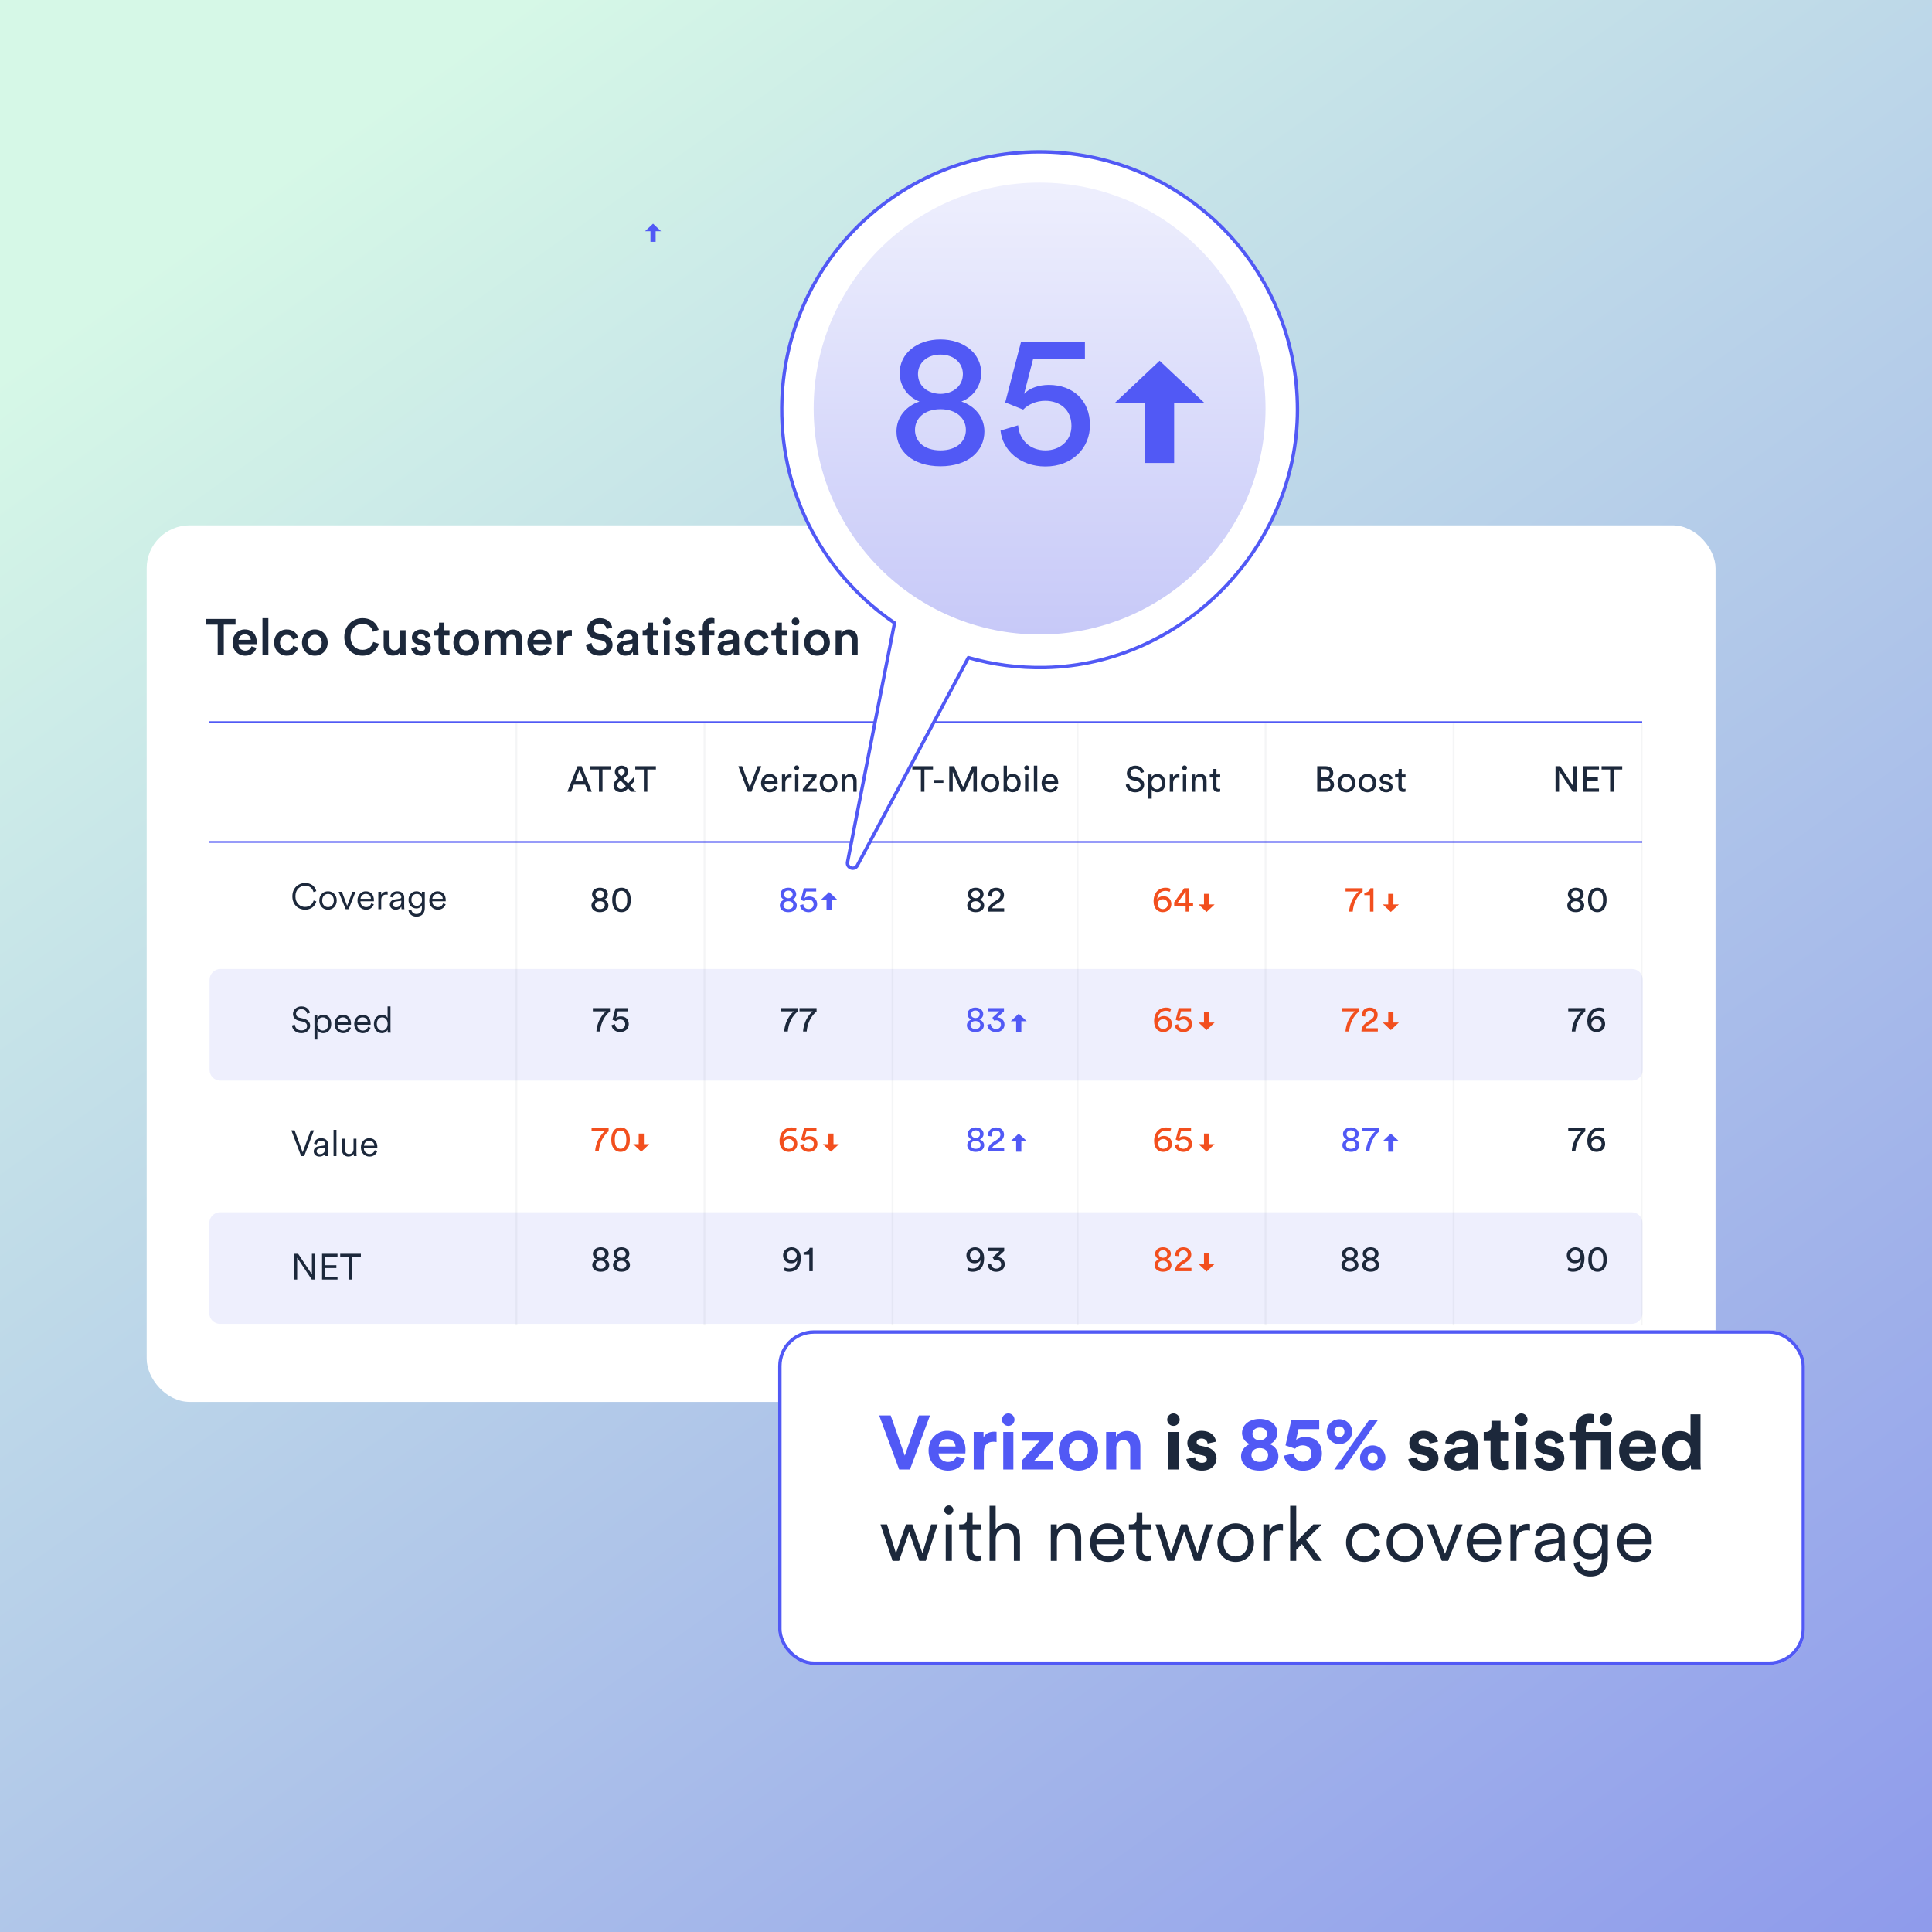 <svg width="570" height="570" viewBox="0 0 570 570" fill="none" xmlns="http://www.w3.org/2000/svg">
<rect width="570" height="570" fill="url(#paint0_linear_701_2683)"/>
<g filter="url(#filter0_d_701_2683)">
<rect x="43.278" y="152.878" width="462.861" height="258.611" rx="12.667" fill="white"/>
</g>
<path d="M69.49 184.29H66.025V193.23H64.225V184.29H60.775V182.595H69.49V184.29ZM70.405 188.775H73.99C73.96 187.92 73.39 187.155 72.19 187.155C71.095 187.155 70.465 187.995 70.405 188.775ZM74.185 190.68L75.655 191.145C75.265 192.42 74.11 193.455 72.355 193.455C70.375 193.455 68.62 192.015 68.62 189.54C68.62 187.23 70.33 185.7 72.175 185.7C74.425 185.7 75.745 187.185 75.745 189.495C75.745 189.78 75.715 190.02 75.7 190.05H70.36C70.405 191.16 71.275 191.955 72.355 191.955C73.405 191.955 73.945 191.4 74.185 190.68ZM79.175 193.23H77.435V182.37H79.175V193.23ZM84.617 187.305C83.552 187.305 82.606 188.1 82.606 189.57C82.606 191.04 83.552 191.865 84.647 191.865C85.787 191.865 86.311 191.07 86.477 190.515L88.007 191.07C87.662 192.21 86.567 193.455 84.647 193.455C82.501 193.455 80.867 191.79 80.867 189.57C80.867 187.32 82.501 185.7 84.602 185.7C86.567 185.7 87.647 186.93 87.947 188.1L86.386 188.67C86.222 188.025 85.727 187.305 84.617 187.305ZM92.879 191.895C93.959 191.895 94.919 191.1 94.919 189.57C94.919 188.055 93.959 187.275 92.879 187.275C91.814 187.275 90.839 188.055 90.839 189.57C90.839 191.085 91.814 191.895 92.879 191.895ZM92.879 185.7C95.069 185.7 96.674 187.335 96.674 189.57C96.674 191.82 95.069 193.455 92.879 193.455C90.704 193.455 89.099 191.82 89.099 189.57C89.099 187.335 90.704 185.7 92.879 185.7ZM106.95 193.455C104.085 193.455 101.58 191.385 101.58 187.92C101.58 184.455 104.175 182.37 106.935 182.37C109.635 182.37 111.24 183.96 111.72 185.82L110.025 186.39C109.71 185.1 108.72 184.065 106.935 184.065C105.18 184.065 103.425 185.34 103.425 187.92C103.425 190.41 105.135 191.73 106.95 191.73C108.735 191.73 109.755 190.59 110.115 189.39L111.765 189.93C111.285 191.73 109.665 193.455 106.95 193.455ZM118.02 192.42C117.66 193.08 116.805 193.44 115.95 193.44C114.21 193.44 113.19 192.15 113.19 190.53V185.925H114.93V190.215C114.93 191.115 115.35 191.88 116.4 191.88C117.405 191.88 117.93 191.205 117.93 190.245V185.925H119.67V191.895C119.67 192.495 119.715 192.96 119.745 193.23H118.08C118.05 193.065 118.02 192.72 118.02 192.42ZM121.324 191.25L122.839 190.83C122.899 191.49 123.394 192.075 124.324 192.075C125.044 192.075 125.419 191.685 125.419 191.235C125.419 190.845 125.149 190.545 124.564 190.425L123.484 190.185C122.194 189.9 121.519 189.06 121.519 188.055C121.519 186.78 122.689 185.7 124.204 185.7C126.244 185.7 126.904 187.02 127.024 187.74L125.554 188.16C125.494 187.74 125.179 187.065 124.204 187.065C123.589 187.065 123.154 187.455 123.154 187.905C123.154 188.295 123.439 188.58 123.889 188.67L124.999 188.895C126.379 189.195 127.099 190.035 127.099 191.115C127.099 192.225 126.199 193.455 124.339 193.455C122.224 193.455 121.414 192.075 121.324 191.25ZM131.102 183.69V185.925H132.617V187.47H131.102V190.86C131.102 191.505 131.387 191.775 132.032 191.775C132.272 191.775 132.557 191.73 132.632 191.715V193.155C132.527 193.2 132.197 193.32 131.567 193.32C130.217 193.32 129.377 192.51 129.377 191.145V187.47H128.027V185.925H128.402C129.182 185.925 129.527 185.43 129.527 184.785V183.69H131.102ZM137.542 191.895C138.622 191.895 139.582 191.1 139.582 189.57C139.582 188.055 138.622 187.275 137.542 187.275C136.477 187.275 135.502 188.055 135.502 189.57C135.502 191.085 136.477 191.895 137.542 191.895ZM137.542 185.7C139.732 185.7 141.337 187.335 141.337 189.57C141.337 191.82 139.732 193.455 137.542 193.455C135.367 193.455 133.762 191.82 133.762 189.57C133.762 187.335 135.367 185.7 137.542 185.7ZM144.756 193.23H143.031V185.925H144.696V186.855C145.116 186.105 146.031 185.715 146.856 185.715C147.816 185.715 148.656 186.15 149.046 187.005C149.616 186.045 150.471 185.715 151.416 185.715C152.736 185.715 153.996 186.555 153.996 188.49V193.23H152.316V188.775C152.316 187.92 151.881 187.275 150.906 187.275C149.991 187.275 149.391 187.995 149.391 188.895V193.23H147.681V188.775C147.681 187.935 147.261 187.275 146.271 187.275C145.341 187.275 144.756 187.965 144.756 188.895V193.23ZM157.402 188.775H160.987C160.957 187.92 160.387 187.155 159.187 187.155C158.092 187.155 157.462 187.995 157.402 188.775ZM161.182 190.68L162.652 191.145C162.262 192.42 161.107 193.455 159.352 193.455C157.372 193.455 155.617 192.015 155.617 189.54C155.617 187.23 157.327 185.7 159.172 185.7C161.422 185.7 162.742 187.185 162.742 189.495C162.742 189.78 162.712 190.02 162.697 190.05H157.357C157.402 191.16 158.272 191.955 159.352 191.955C160.402 191.955 160.942 191.4 161.182 190.68ZM168.707 185.88V187.65C168.512 187.62 168.317 187.605 168.137 187.605C166.787 187.605 166.172 188.385 166.172 189.75V193.23H164.432V185.925H166.127V187.095C166.472 186.3 167.282 185.835 168.242 185.835C168.452 185.835 168.632 185.865 168.707 185.88ZM180.611 185.085L178.991 185.595C178.886 184.935 178.331 183.96 176.906 183.96C175.826 183.96 175.076 184.68 175.076 185.49C175.076 186.165 175.496 186.675 176.321 186.855L177.851 187.17C179.726 187.545 180.731 188.73 180.731 190.23C180.731 191.88 179.396 193.455 176.966 193.455C174.266 193.455 173.021 191.715 172.856 190.185L174.536 189.705C174.641 190.815 175.436 191.835 176.966 191.835C178.241 191.835 178.901 191.19 178.901 190.365C178.901 189.675 178.391 189.12 177.476 188.925L175.976 188.61C174.356 188.28 173.276 187.215 173.276 185.625C173.276 183.84 174.911 182.37 176.891 182.37C179.396 182.37 180.371 183.9 180.611 185.085ZM182 191.25C182 189.945 182.96 189.225 184.205 189.045L186.08 188.76C186.5 188.7 186.62 188.49 186.62 188.235C186.62 187.62 186.2 187.125 185.24 187.125C184.325 187.125 183.815 187.71 183.74 188.445L182.15 188.085C182.285 186.825 183.425 185.7 185.225 185.7C187.475 185.7 188.33 186.975 188.33 188.43V192.06C188.33 192.72 188.405 193.155 188.42 193.23H186.8C186.785 193.185 186.725 192.885 186.725 192.3C186.38 192.855 185.66 193.455 184.475 193.455C182.945 193.455 182 192.405 182 191.25ZM184.805 192.09C185.78 192.09 186.62 191.625 186.62 190.2V189.87L184.715 190.155C184.175 190.245 183.74 190.545 183.74 191.145C183.74 191.64 184.115 192.09 184.805 192.09ZM192.669 183.69V185.925H194.184V187.47H192.669V190.86C192.669 191.505 192.954 191.775 193.599 191.775C193.839 191.775 194.124 191.73 194.199 191.715V193.155C194.094 193.2 193.764 193.32 193.134 193.32C191.784 193.32 190.944 192.51 190.944 191.145V187.47H189.594V185.925H189.969C190.749 185.925 191.094 185.43 191.094 184.785V183.69H192.669ZM197.578 193.23H195.853V185.925H197.578V193.23ZM195.583 183.36C195.583 182.73 196.093 182.22 196.708 182.22C197.338 182.22 197.848 182.73 197.848 183.36C197.848 183.99 197.338 184.485 196.708 184.485C196.093 184.485 195.583 183.99 195.583 183.36ZM199.225 191.25L200.74 190.83C200.8 191.49 201.295 192.075 202.225 192.075C202.945 192.075 203.32 191.685 203.32 191.235C203.32 190.845 203.05 190.545 202.465 190.425L201.385 190.185C200.095 189.9 199.42 189.06 199.42 188.055C199.42 186.78 200.59 185.7 202.105 185.7C204.145 185.7 204.805 187.02 204.925 187.74L203.455 188.16C203.395 187.74 203.08 187.065 202.105 187.065C201.49 187.065 201.055 187.455 201.055 187.905C201.055 188.295 201.34 188.58 201.79 188.67L202.9 188.895C204.28 189.195 205 190.035 205 191.115C205 192.225 204.1 193.455 202.24 193.455C200.125 193.455 199.315 192.075 199.225 191.25ZM210.157 183.855C209.692 183.855 209.077 184.065 209.077 184.965V185.925H210.772V187.44H209.077V193.23H207.322V187.44H206.047V185.925H207.322V184.92C207.322 183.285 208.372 182.295 209.872 182.295C210.307 182.295 210.667 182.385 210.787 182.445V183.93C210.682 183.9 210.487 183.855 210.157 183.855ZM211.707 191.25C211.707 189.945 212.667 189.225 213.912 189.045L215.787 188.76C216.207 188.7 216.327 188.49 216.327 188.235C216.327 187.62 215.907 187.125 214.947 187.125C214.032 187.125 213.522 187.71 213.447 188.445L211.857 188.085C211.992 186.825 213.132 185.7 214.932 185.7C217.182 185.7 218.037 186.975 218.037 188.43V192.06C218.037 192.72 218.112 193.155 218.127 193.23H216.507C216.492 193.185 216.432 192.885 216.432 192.3C216.087 192.855 215.367 193.455 214.182 193.455C212.652 193.455 211.707 192.405 211.707 191.25ZM214.512 192.09C215.487 192.09 216.327 191.625 216.327 190.2V189.87L214.422 190.155C213.882 190.245 213.447 190.545 213.447 191.145C213.447 191.64 213.822 192.09 214.512 192.09ZM223.425 187.305C222.36 187.305 221.415 188.1 221.415 189.57C221.415 191.04 222.36 191.865 223.455 191.865C224.595 191.865 225.12 191.07 225.285 190.515L226.815 191.07C226.47 192.21 225.375 193.455 223.455 193.455C221.31 193.455 219.675 191.79 219.675 189.57C219.675 187.32 221.31 185.7 223.41 185.7C225.375 185.7 226.455 186.93 226.755 188.1L225.195 188.67C225.03 188.025 224.535 187.305 223.425 187.305ZM230.667 183.69V185.925H232.182V187.47H230.667V190.86C230.667 191.505 230.952 191.775 231.597 191.775C231.837 191.775 232.122 191.73 232.197 191.715V193.155C232.092 193.2 231.762 193.32 231.132 193.32C229.782 193.32 228.942 192.51 228.942 191.145V187.47H227.592V185.925H227.967C228.747 185.925 229.092 185.43 229.092 184.785V183.69H230.667ZM235.576 193.23H233.851V185.925H235.576V193.23ZM233.581 183.36C233.581 182.73 234.091 182.22 234.706 182.22C235.336 182.22 235.846 182.73 235.846 183.36C235.846 183.99 235.336 184.485 234.706 184.485C234.091 184.485 233.581 183.99 233.581 183.36ZM241.048 191.895C242.128 191.895 243.088 191.1 243.088 189.57C243.088 188.055 242.128 187.275 241.048 187.275C239.983 187.275 239.008 188.055 239.008 189.57C239.008 191.085 239.983 191.895 241.048 191.895ZM241.048 185.7C243.238 185.7 244.843 187.335 244.843 189.57C244.843 191.82 243.238 193.455 241.048 193.455C238.873 193.455 237.268 191.82 237.268 189.57C237.268 187.335 238.873 185.7 241.048 185.7ZM248.277 189.015V193.23H246.537V185.925H248.232V186.9C248.712 186.06 249.582 185.715 250.392 185.715C252.177 185.715 253.032 187.005 253.032 188.61V193.23H251.292V188.91C251.292 188.01 250.887 187.29 249.792 187.29C248.802 187.29 248.277 188.055 248.277 189.015Z" fill="#1C283B"/>
<path d="M478.383 213.425H64.969C63.235 213.425 61.829 214.831 61.829 216.566V243.213C61.829 244.947 63.235 246.353 64.969 246.353H478.383C480.117 246.353 481.523 244.947 481.523 243.213V216.566C481.523 214.831 480.117 213.425 478.383 213.425Z" fill="white"/>
<path d="M61.75 213.045H484.5" stroke="#5159F5" stroke-width="0.5" stroke-miterlimit="10"/>
<path d="M61.75 248.406H484.5" stroke="#5159F5" stroke-width="0.5" stroke-miterlimit="10"/>
<path opacity="0.4" d="M478.383 248.934H64.969C63.235 248.934 61.829 250.34 61.829 252.074V278.722C61.829 280.456 63.235 281.862 64.969 281.862H478.383C480.117 281.862 481.523 280.456 481.523 278.722V252.074C481.523 250.34 480.117 248.934 478.383 248.934Z" fill="white"/>
<path d="M65.028 285.884H481.518C483.26 285.884 484.669 287.298 484.669 289.035V315.656C484.669 317.397 483.254 318.806 481.518 318.806H64.985C63.244 318.806 61.834 317.392 61.834 315.656V289.077C61.834 287.309 63.27 285.878 65.033 285.878L65.028 285.884Z" fill="#EEEFFD"/>
<path opacity="0.4" d="M478.383 321.768H64.969C63.235 321.768 61.829 323.174 61.829 324.908V351.555C61.829 353.29 63.235 354.696 64.969 354.696H478.383C480.117 354.696 481.523 353.29 481.523 351.555V324.908C481.523 323.174 480.117 321.768 478.383 321.768Z" fill="white"/>
<path d="M64.943 357.662H481.434C483.175 357.662 484.584 359.076 484.584 360.812V387.433C484.584 389.175 483.17 390.584 481.434 390.584H64.901C63.159 390.584 61.75 389.17 61.75 387.433V360.855C61.75 359.087 63.186 357.656 64.948 357.656L64.943 357.662Z" fill="#EEEFFD"/>
<path d="M89.999 268.4C88.069 268.4 86.258 266.985 86.258 264.444C86.258 261.904 88.123 260.5 89.999 260.5C91.724 260.5 92.946 261.454 93.322 262.911L92.486 263.201C92.196 262.011 91.296 261.325 89.999 261.325C88.552 261.325 87.158 262.386 87.158 264.444C87.158 266.513 88.552 267.574 89.999 267.574C91.349 267.574 92.228 266.76 92.539 265.666L93.332 265.956C92.946 267.381 91.735 268.4 89.999 268.4ZM96.774 262.965C98.253 262.965 99.347 264.101 99.347 265.677C99.347 267.263 98.253 268.4 96.774 268.4C95.295 268.4 94.201 267.263 94.201 265.677C94.201 264.101 95.295 262.965 96.774 262.965ZM96.774 263.737C95.852 263.737 95.059 264.433 95.059 265.677C95.059 266.931 95.852 267.628 96.774 267.628C97.696 267.628 98.489 266.931 98.489 265.677C98.489 264.433 97.696 263.737 96.774 263.737ZM104.896 263.115L102.849 268.25H101.981L99.912 263.115H100.876L102.42 267.253L103.974 263.115H104.896ZM106.365 265.184H109.431C109.41 264.369 108.884 263.726 107.909 263.726C107.019 263.726 106.419 264.423 106.365 265.184ZM109.549 266.524L110.289 266.792C109.999 267.681 109.195 268.4 108.005 268.4C106.633 268.4 105.465 267.392 105.465 265.666C105.465 264.048 106.601 262.965 107.898 262.965C109.453 262.965 110.321 264.048 110.321 265.613C110.321 265.72 110.31 265.838 110.299 265.913H106.344V265.956C106.344 266.931 107.084 267.628 108.005 267.628C108.874 267.628 109.345 267.135 109.549 266.524ZM114.373 263.083V263.994C114.233 263.951 114.073 263.94 113.923 263.94C113.065 263.94 112.476 264.433 112.476 265.591V268.25H111.618V263.115H112.454V264.037C112.786 263.287 113.44 263.04 114.008 263.04C114.148 263.04 114.298 263.061 114.373 263.083ZM115.022 266.888C115.022 265.988 115.654 265.484 116.555 265.355L117.938 265.152C118.313 265.098 118.399 264.937 118.399 264.712C118.399 264.133 118.013 263.694 117.209 263.694C116.458 263.694 116.008 264.144 115.933 264.798L115.118 264.605C115.226 263.63 116.083 262.965 117.187 262.965C118.645 262.965 119.256 263.801 119.256 264.798V267.392C119.256 267.821 119.288 268.089 119.32 268.25H118.484C118.463 268.132 118.42 267.874 118.42 267.478C118.195 267.896 117.637 268.4 116.716 268.4C115.654 268.4 115.022 267.671 115.022 266.888ZM116.823 267.671C117.713 267.671 118.399 267.178 118.399 266.084V265.741L116.726 265.988C116.233 266.063 115.88 266.342 115.88 266.845C115.88 267.263 116.233 267.671 116.823 267.671ZM120.518 268.539L121.343 268.335C121.429 269.086 121.997 269.664 122.833 269.664C124.034 269.664 124.473 268.957 124.473 267.896V267.07C124.237 267.563 123.68 268.024 122.844 268.024C121.483 268.024 120.529 266.942 120.529 265.505C120.529 264.069 121.472 262.965 122.865 262.965C123.669 262.965 124.227 263.34 124.484 263.844V263.115H125.331V267.864C125.331 269.128 124.752 270.436 122.833 270.436C121.568 270.436 120.647 269.622 120.518 268.539ZM124.516 265.495C124.516 264.433 123.884 263.737 122.951 263.737C122.019 263.737 121.386 264.433 121.386 265.495C121.386 266.556 122.019 267.253 122.951 267.253C123.884 267.253 124.516 266.556 124.516 265.495ZM127.553 265.184H130.618C130.597 264.369 130.072 263.726 129.096 263.726C128.206 263.726 127.606 264.423 127.553 265.184ZM130.736 266.524L131.476 266.792C131.186 267.681 130.382 268.4 129.193 268.4C127.821 268.4 126.652 267.392 126.652 265.666C126.652 264.048 127.788 262.965 129.085 262.965C130.64 262.965 131.508 264.048 131.508 265.613C131.508 265.72 131.497 265.838 131.486 265.913H127.531V265.956C127.531 266.931 128.271 267.628 129.193 267.628C130.061 267.628 130.532 267.135 130.736 266.524Z" fill="#1C283B"/>
<path d="M91.435 298.792L90.631 299.081C90.513 298.438 90.009 297.731 88.916 297.72C88.037 297.72 87.34 298.299 87.34 299.071C87.34 299.682 87.737 300.121 88.434 300.271L89.548 300.518C90.77 300.786 91.499 301.547 91.499 302.619C91.499 303.787 90.502 304.816 88.916 304.816C87.158 304.816 86.268 303.669 86.129 302.554L86.976 302.286C87.062 303.187 87.715 304.001 88.916 304.001C90.009 304.001 90.599 303.423 90.599 302.694C90.599 302.072 90.17 301.59 89.366 301.407L88.251 301.161C87.201 300.925 86.44 300.239 86.44 299.124C86.44 297.934 87.533 296.916 88.905 296.916C90.545 296.916 91.242 297.913 91.435 298.792ZM93.633 306.703H92.776V299.532H93.612V300.389C93.88 299.864 94.48 299.381 95.391 299.381C96.903 299.381 97.728 300.561 97.728 302.093C97.728 303.626 96.849 304.816 95.37 304.816C94.491 304.816 93.901 304.355 93.633 303.873V306.703ZM95.241 304.044C96.227 304.044 96.871 303.23 96.871 302.093C96.871 300.957 96.238 300.153 95.241 300.153C94.244 300.153 93.612 300.957 93.612 302.093C93.612 303.23 94.255 304.044 95.241 304.044ZM99.603 301.6H102.669C102.647 300.786 102.122 300.143 101.147 300.143C100.257 300.143 99.657 300.839 99.603 301.6ZM102.787 302.94L103.526 303.208C103.237 304.098 102.433 304.816 101.243 304.816C99.871 304.816 98.703 303.808 98.703 302.083C98.703 300.464 99.839 299.381 101.136 299.381C102.69 299.381 103.559 300.464 103.559 302.029C103.559 302.136 103.548 302.254 103.537 302.329H99.582V302.372C99.582 303.348 100.321 304.044 101.243 304.044C102.111 304.044 102.583 303.551 102.787 302.94ZM105.402 301.6H108.468C108.447 300.786 107.921 300.143 106.946 300.143C106.056 300.143 105.456 300.839 105.402 301.6ZM108.586 302.94L109.326 303.208C109.036 304.098 108.232 304.816 107.042 304.816C105.67 304.816 104.502 303.808 104.502 302.083C104.502 300.464 105.638 299.381 106.935 299.381C108.49 299.381 109.358 300.464 109.358 302.029C109.358 302.136 109.347 302.254 109.336 302.329H105.381V302.372C105.381 303.348 106.121 304.044 107.042 304.044C107.911 304.044 108.382 303.551 108.586 302.94ZM114.375 303.926V303.787C114.139 304.291 113.581 304.816 112.692 304.816C111.212 304.816 110.312 303.616 110.312 302.093C110.312 300.603 111.255 299.381 112.692 299.381C113.678 299.381 114.182 299.928 114.353 300.357V296.916H115.211V303.701C115.211 304.216 115.243 304.559 115.264 304.666H114.428C114.407 304.548 114.375 304.259 114.375 303.926ZM112.767 304.044C113.731 304.044 114.375 303.23 114.375 302.093C114.375 300.957 113.742 300.153 112.767 300.153C111.791 300.153 111.169 300.957 111.169 302.093C111.169 303.23 111.802 304.044 112.767 304.044Z" fill="#1C283B"/>
<path d="M89.291 339.957L91.692 333.483H92.635L89.741 341.083H88.841L85.957 333.483H86.912L89.291 339.957ZM92.558 339.721C92.558 338.821 93.19 338.317 94.091 338.188L95.473 337.985C95.849 337.931 95.934 337.77 95.934 337.545C95.934 336.966 95.549 336.527 94.745 336.527C93.994 336.527 93.544 336.977 93.469 337.631L92.654 337.438C92.761 336.463 93.619 335.798 94.723 335.798C96.181 335.798 96.792 336.634 96.792 337.631V340.225C96.792 340.654 96.824 340.922 96.856 341.083H96.02C95.999 340.965 95.956 340.707 95.956 340.311C95.731 340.729 95.173 341.233 94.251 341.233C93.19 341.233 92.558 340.504 92.558 339.721ZM94.359 340.504C95.248 340.504 95.934 340.011 95.934 338.917V338.574L94.262 338.821C93.769 338.896 93.415 339.175 93.415 339.678C93.415 340.096 93.769 340.504 94.359 340.504ZM99.265 341.083H98.407V333.333H99.265V341.083ZM104.349 340.386C104.103 340.911 103.481 341.233 102.806 341.233C101.562 341.233 100.876 340.311 100.876 339.175V335.948H101.734V339.035C101.734 339.786 102.088 340.461 102.999 340.461C103.846 340.461 104.307 339.861 104.307 339.046V335.948H105.164V340.118C105.164 340.514 105.196 340.879 105.228 341.083H104.403C104.371 340.965 104.349 340.686 104.349 340.429V340.386ZM107.381 338.017H110.447C110.425 337.202 109.9 336.559 108.924 336.559C108.035 336.559 107.434 337.256 107.381 338.017ZM110.564 339.357L111.304 339.625C111.015 340.514 110.211 341.233 109.021 341.233C107.649 341.233 106.48 340.225 106.48 338.499C106.48 336.881 107.617 335.798 108.914 335.798C110.468 335.798 111.336 336.881 111.336 338.446C111.336 338.553 111.325 338.671 111.315 338.746H107.359V338.789C107.359 339.764 108.099 340.461 109.021 340.461C109.889 340.461 110.361 339.968 110.564 339.357Z" fill="#1C283B"/>
<path d="M92.925 377.5H91.982L87.673 371.068V377.5H86.772V369.9H87.951L92.025 375.988V369.9H92.925V377.5ZM99.576 377.5H95.021V369.9H99.576V370.725H95.921V373.287H99.244V374.112H95.921V376.674H99.576V377.5ZM106.47 370.725H103.866V377.5H102.976V370.725H100.371V369.9H106.47V370.725Z" fill="#1C283B"/>
<path d="M173.47 233.601L172.65 231.493H169.308L168.509 233.601H167.391L170.393 226.054H171.596L174.598 233.601H173.47ZM170.968 227.139L169.68 230.525H172.278L170.968 227.139ZM180.28 227.022H177.757V233.601H176.713V227.022H174.191V226.054H180.28V227.022ZM186.266 233.601L185.308 232.6C184.691 233.292 184.031 233.729 183.19 233.729C181.764 233.729 181.008 232.771 181.008 231.802C181.008 230.823 181.54 230.29 182.338 229.694L182.445 229.609L182.306 229.46C181.955 229.087 181.402 228.513 181.402 227.778C181.402 226.554 182.413 225.894 183.35 225.894C184.489 225.894 185.351 226.607 185.351 227.736C185.351 228.481 184.819 229.013 184.286 229.407L183.903 229.694L185.308 231.153L186.99 229.279V230.652L185.968 231.834L187.682 233.601H186.266ZM183.201 232.771C183.776 232.771 184.191 232.398 184.606 231.94L184.638 231.898L183.105 230.29L182.722 230.578C182.36 230.855 182.083 231.195 182.083 231.717C182.083 232.228 182.509 232.771 183.201 232.771ZM182.434 227.714C182.434 228.14 182.764 228.513 183.009 228.768L183.243 229.024L183.754 228.64C184.201 228.31 184.318 228.023 184.318 227.704C184.318 227.203 183.914 226.788 183.36 226.788C182.924 226.788 182.434 227.118 182.434 227.714ZM193.513 227.022H190.991V233.601H189.947V227.022H187.424V226.054H193.513V227.022Z" fill="#1C283B"/>
<path d="M177 265.002C177.735 264.991 178.277 264.544 178.277 263.873C178.277 263.256 177.777 262.766 177 262.766C176.223 262.766 175.723 263.256 175.723 263.873C175.723 264.544 176.265 264.991 177 265.002ZM177 268.217C177.926 268.217 178.448 267.706 178.448 267.056C178.448 266.396 177.916 265.875 177 265.875C176.085 265.875 175.552 266.396 175.552 267.056C175.552 267.706 176.074 268.217 177 268.217ZM177 269.122C175.414 269.122 174.498 268.249 174.498 267.142C174.498 266.301 175.073 265.683 175.808 265.438C175.18 265.204 174.679 264.587 174.679 263.82C174.679 262.692 175.68 261.904 177 261.904C178.32 261.904 179.321 262.692 179.321 263.82C179.321 264.565 178.831 265.204 178.192 265.438C178.927 265.673 179.502 266.301 179.502 267.142C179.502 268.249 178.586 269.122 177 269.122ZM181.654 265.513C181.654 266.567 181.846 267.312 182.261 267.748C182.527 268.025 182.868 268.195 183.358 268.195C183.847 268.195 184.188 268.025 184.454 267.748C184.869 267.312 185.061 266.567 185.061 265.513C185.061 264.459 184.869 263.714 184.454 263.277C184.188 263.001 183.847 262.83 183.358 262.83C182.868 262.83 182.527 263.001 182.261 263.277C181.846 263.714 181.654 264.459 181.654 265.513ZM180.622 265.513C180.622 264.565 180.781 263.693 181.239 263.011C181.686 262.341 182.378 261.904 183.358 261.904C184.337 261.904 185.029 262.341 185.476 263.011C185.934 263.693 186.093 264.565 186.093 265.513C186.093 266.46 185.934 267.333 185.476 268.014C185.029 268.685 184.337 269.122 183.358 269.122C182.378 269.122 181.686 268.685 181.239 268.014C180.781 267.333 180.622 266.46 180.622 265.513Z" fill="#1C283B"/>
<path d="M179.949 297.425V298.426C179.31 298.937 177.362 300.672 177.032 304.323H175.957C176.265 300.31 178.799 298.383 178.799 298.383H174.913V297.425H179.949ZM180.424 302.45L181.425 302.152C181.489 303.003 182.117 303.578 182.979 303.578C183.799 303.578 184.459 303.035 184.459 302.184C184.459 301.236 183.767 300.757 182.968 300.757C182.479 300.757 182.01 300.949 181.712 301.257C181.35 301.119 181.042 300.981 180.69 300.853L181.584 297.425H185.225V298.383H182.276L181.765 300.363C182.074 300.023 182.628 299.852 183.171 299.852C184.523 299.852 185.513 300.714 185.513 302.141C185.513 303.44 184.512 304.494 182.979 304.494C181.51 304.494 180.52 303.535 180.424 302.45Z" fill="#1C283B"/>
<path d="M179.569 332.786V333.787C178.93 334.298 176.982 336.033 176.652 339.684H175.577C175.885 335.671 178.419 333.744 178.419 333.744H174.533V332.786H179.569ZM181.383 336.235C181.383 337.289 181.575 338.034 181.99 338.471C182.256 338.747 182.597 338.918 183.086 338.918C183.576 338.918 183.917 338.747 184.183 338.471C184.598 338.034 184.79 337.289 184.79 336.235C184.79 335.181 184.598 334.436 184.183 334C183.917 333.723 183.576 333.552 183.086 333.552C182.597 333.552 182.256 333.723 181.99 334C181.575 334.436 181.383 335.181 181.383 336.235ZM180.35 336.235C180.35 335.288 180.51 334.415 180.968 333.733C181.415 333.063 182.107 332.626 183.086 332.626C184.066 332.626 184.758 333.063 185.205 333.733C185.662 334.415 185.822 335.288 185.822 336.235C185.822 337.182 185.662 338.055 185.205 338.737C184.758 339.407 184.066 339.844 183.086 339.844C182.107 339.844 181.415 339.407 180.968 338.737C180.51 338.055 180.35 337.182 180.35 336.235Z" fill="#F24F1E"/>
<path d="M177.243 371.085C177.977 371.075 178.52 370.628 178.52 369.957C178.52 369.34 178.02 368.85 177.243 368.85C176.466 368.85 175.966 369.34 175.966 369.957C175.966 370.628 176.508 371.075 177.243 371.085ZM177.243 374.3C178.169 374.3 178.691 373.789 178.691 373.14C178.691 372.48 178.158 371.958 177.243 371.958C176.327 371.958 175.795 372.48 175.795 373.14C175.795 373.789 176.317 374.3 177.243 374.3ZM177.243 375.205C175.657 375.205 174.741 374.332 174.741 373.225C174.741 372.384 175.316 371.767 176.051 371.522C175.423 371.288 174.922 370.67 174.922 369.904C174.922 368.775 175.923 367.988 177.243 367.988C178.563 367.988 179.564 368.775 179.564 369.904C179.564 370.649 179.074 371.288 178.435 371.522C179.17 371.756 179.745 372.384 179.745 373.225C179.745 374.332 178.829 375.205 177.243 375.205ZM183.356 371.085C184.09 371.075 184.633 370.628 184.633 369.957C184.633 369.34 184.133 368.85 183.356 368.85C182.579 368.85 182.078 369.34 182.078 369.957C182.078 370.628 182.621 371.075 183.356 371.085ZM183.356 374.3C184.282 374.3 184.803 373.789 184.803 373.14C184.803 372.48 184.271 371.958 183.356 371.958C182.44 371.958 181.908 372.48 181.908 373.14C181.908 373.789 182.43 374.3 183.356 374.3ZM183.356 375.205C181.77 375.205 180.854 374.332 180.854 373.225C180.854 372.384 181.429 371.767 182.163 371.522C181.535 371.288 181.035 370.67 181.035 369.904C181.035 368.775 182.036 367.988 183.356 367.988C184.676 367.988 185.676 368.775 185.676 369.904C185.676 370.649 185.187 371.288 184.548 371.522C185.282 371.756 185.857 372.384 185.857 373.225C185.857 374.332 184.942 375.205 183.356 375.205Z" fill="#1C283B"/>
<path d="M221.217 232.26L223.516 226.054H224.613L221.706 233.601H220.674L217.831 226.054H218.939L221.217 232.26ZM225.597 230.514H228.396C228.375 229.779 227.896 229.205 226.991 229.205C226.15 229.205 225.639 229.854 225.597 230.514ZM228.545 231.845L229.408 232.143C229.12 233.048 228.301 233.761 227.108 233.761C225.735 233.761 224.532 232.76 224.532 231.025C224.532 229.417 225.692 228.321 226.98 228.321C228.556 228.321 229.44 229.407 229.44 231.004C229.44 231.131 229.429 231.259 229.418 231.323H225.565C225.586 232.238 226.246 232.877 227.108 232.877C227.939 232.877 228.354 232.419 228.545 231.845ZM233.537 228.427V229.492C233.388 229.471 233.239 229.46 233.1 229.46C232.259 229.46 231.695 229.907 231.695 231.036V233.601H230.694V228.481H231.674V229.375C232.046 228.587 232.685 228.396 233.207 228.396C233.345 228.396 233.483 228.417 233.537 228.427ZM235.552 233.601H234.562V228.481H235.552V233.601ZM234.338 226.543C234.338 226.139 234.657 225.819 235.051 225.819C235.456 225.819 235.775 226.139 235.775 226.543C235.775 226.937 235.456 227.256 235.051 227.256C234.657 227.256 234.338 226.937 234.338 226.543ZM240.961 233.601H236.852V232.728L239.662 229.386H236.894V228.481H240.907V229.354L238.097 232.696H240.961V233.601ZM244.46 232.867C245.311 232.867 246.057 232.228 246.057 231.036C246.057 229.854 245.311 229.215 244.46 229.215C243.608 229.215 242.863 229.854 242.863 231.036C242.863 232.228 243.608 232.867 244.46 232.867ZM244.46 228.321C245.993 228.321 247.079 229.481 247.079 231.036C247.079 232.6 245.993 233.761 244.46 233.761C242.927 233.761 241.841 232.6 241.841 231.036C241.841 229.481 242.927 228.321 244.46 228.321ZM249.357 230.642V233.601H248.357V228.481H249.336V229.215C249.709 228.577 250.316 228.332 250.912 228.332C252.136 228.332 252.743 229.215 252.743 230.354V233.601H251.742V230.525C251.742 229.811 251.444 229.237 250.55 229.237C249.762 229.237 249.357 229.865 249.357 230.642Z" fill="#1C283B"/>
<path d="M232.581 265.002C233.315 264.991 233.858 264.544 233.858 263.873C233.858 263.256 233.358 262.766 232.581 262.766C231.803 262.766 231.303 263.256 231.303 263.873C231.303 264.544 231.846 264.991 232.581 265.002ZM232.581 268.217C233.507 268.217 234.028 267.706 234.028 267.056C234.028 266.396 233.496 265.875 232.581 265.875C231.665 265.875 231.133 266.396 231.133 267.056C231.133 267.706 231.654 268.217 232.581 268.217ZM232.581 269.122C230.994 269.122 230.079 268.249 230.079 267.142C230.079 266.301 230.654 265.683 231.388 265.438C230.76 265.204 230.26 264.587 230.26 263.82C230.26 262.692 231.261 261.904 232.581 261.904C233.901 261.904 234.901 262.692 234.901 263.82C234.901 264.565 234.412 265.204 233.773 265.438C234.507 265.673 235.082 266.301 235.082 267.142C235.082 268.249 234.167 269.122 232.581 269.122ZM236 267.088L237.001 266.79C237.065 267.642 237.693 268.217 238.555 268.217C239.375 268.217 240.035 267.674 240.035 266.822C240.035 265.875 239.343 265.396 238.544 265.396C238.055 265.396 237.586 265.587 237.288 265.896C236.926 265.758 236.617 265.619 236.266 265.492L237.16 262.064H240.801V263.022H237.852L237.341 265.002C237.65 264.661 238.204 264.491 238.747 264.491C240.098 264.491 241.088 265.353 241.088 266.78C241.088 268.078 240.088 269.132 238.555 269.132C237.086 269.132 236.096 268.174 236 267.088Z" fill="#5159F5"/>
<path d="M235.344 297.425V298.426C234.706 298.937 232.758 300.672 232.428 304.323H231.352C231.661 300.31 234.195 298.383 234.195 298.383H230.309V297.425H235.344ZM240.916 297.425V298.426C240.278 298.937 238.33 300.672 238 304.323H236.924C237.233 300.31 239.767 298.383 239.767 298.383H235.881V297.425H240.916Z" fill="#1C283B"/>
<path d="M235.03 333.009L234.71 333.861C234.455 333.712 233.997 333.563 233.475 333.563C232.038 333.563 231.133 334.617 231.048 336.033C231.325 335.575 231.953 335.139 232.869 335.139C234.231 335.139 235.232 335.99 235.232 337.491C235.232 338.971 234.029 339.844 232.677 339.844C231.357 339.844 229.984 338.928 229.984 336.65C229.984 334.085 231.527 332.626 233.539 332.626C234.167 332.626 234.71 332.786 235.03 333.009ZM231.197 337.491C231.197 338.396 231.932 338.939 232.688 338.939C233.497 338.939 234.178 338.407 234.178 337.491C234.178 336.565 233.486 336.033 232.688 336.033C231.889 336.033 231.197 336.565 231.197 337.491ZM236.082 337.811L237.082 337.512C237.146 338.364 237.774 338.939 238.637 338.939C239.456 338.939 240.116 338.396 240.116 337.544C240.116 336.597 239.424 336.118 238.626 336.118C238.136 336.118 237.668 336.31 237.37 336.618C237.008 336.48 236.699 336.341 236.348 336.214L237.242 332.786H240.883V333.744H237.934L237.423 335.724C237.732 335.383 238.285 335.213 238.828 335.213C240.18 335.213 241.17 336.075 241.17 337.502C241.17 338.801 240.17 339.854 238.637 339.854C237.168 339.854 236.178 338.896 236.082 337.811Z" fill="#F24F1E"/>
<path d="M231.209 374.801L231.55 373.938C231.848 374.119 232.359 374.268 232.806 374.268C234.477 374.268 235.159 373.172 235.201 371.82C234.956 372.278 234.35 372.703 233.413 372.703C232.221 372.703 231.028 371.894 231.028 370.372C231.028 368.946 232.221 367.988 233.572 367.988C234.924 367.988 236.255 368.956 236.255 371.16C236.255 373.693 235.127 375.205 232.806 375.205C232.274 375.205 231.55 375.035 231.209 374.801ZM235.063 370.351C235.063 369.457 234.328 368.903 233.572 368.903C232.806 368.903 232.082 369.446 232.082 370.351C232.082 371.288 232.785 371.809 233.572 371.809C234.339 371.809 235.063 371.266 235.063 370.351ZM239.788 375.045H238.766V370.181H237.095V369.446C238.053 369.425 238.713 368.892 238.873 368.147H239.788V375.045Z" fill="#1C283B"/>
<path d="M244.615 263.184L242.25 265.411H246.98L244.615 263.184Z" fill="#5159F5"/>
<path d="M245.377 264.985H243.853V268.543H245.377V264.985Z" fill="#5159F5"/>
<path d="M275.263 227.022H272.74V233.601H271.696V227.022H269.174V226.054H275.263V227.022ZM278.329 230.982H275.444V230.109H278.329V230.982ZM288.211 233.601H287.178V227.725L284.602 233.601H283.644L281.089 227.725V233.601H280.056V226.054H281.472L284.133 232.196L286.816 226.054H288.211V233.601ZM292.195 232.867C293.047 232.867 293.792 232.228 293.792 231.036C293.792 229.854 293.047 229.215 292.195 229.215C291.344 229.215 290.599 229.854 290.599 231.036C290.599 232.228 291.344 232.867 292.195 232.867ZM292.195 228.321C293.728 228.321 294.814 229.481 294.814 231.036C294.814 232.6 293.728 233.761 292.195 233.761C290.662 233.761 289.577 232.6 289.577 231.036C289.577 229.481 290.662 228.321 292.195 228.321ZM297.082 233.601H296.092V225.894H297.082V229.205C297.327 228.747 297.923 228.332 298.775 228.332C300.329 228.332 301.128 229.524 301.128 231.014C301.128 232.537 300.265 233.739 298.743 233.739C297.987 233.739 297.402 233.409 297.082 232.856V233.601ZM300.106 231.014C300.106 229.907 299.52 229.215 298.594 229.215C297.71 229.215 297.072 229.907 297.072 231.014C297.072 232.121 297.71 232.845 298.594 232.845C299.509 232.845 300.106 232.121 300.106 231.014ZM303.403 233.601H302.413V228.481H303.403V233.601ZM302.189 226.543C302.189 226.139 302.509 225.819 302.903 225.819C303.307 225.819 303.626 226.139 303.626 226.543C303.626 226.937 303.307 227.256 302.903 227.256C302.509 227.256 302.189 226.937 302.189 226.543ZM306.023 233.601H305.022V225.894H306.023V233.601ZM308.366 230.514H311.166C311.144 229.779 310.665 229.205 309.76 229.205C308.919 229.205 308.408 229.854 308.366 230.514ZM311.315 231.845L312.177 232.143C311.889 233.048 311.07 233.761 309.878 233.761C308.504 233.761 307.301 232.76 307.301 231.025C307.301 229.417 308.462 228.321 309.75 228.321C311.325 228.321 312.209 229.407 312.209 231.004C312.209 231.131 312.198 231.259 312.188 231.323H308.334C308.355 232.238 309.015 232.877 309.878 232.877C310.708 232.877 311.123 232.419 311.315 231.845Z" fill="#1C283B"/>
<path d="M287.865 265.002C288.6 264.991 289.142 264.544 289.142 263.873C289.142 263.256 288.642 262.766 287.865 262.766C287.088 262.766 286.588 263.256 286.588 263.873C286.588 264.544 287.13 264.991 287.865 265.002ZM287.865 268.217C288.791 268.217 289.313 267.706 289.313 267.056C289.313 266.396 288.781 265.875 287.865 265.875C286.95 265.875 286.417 266.396 286.417 267.056C286.417 267.706 286.939 268.217 287.865 268.217ZM287.865 269.122C286.279 269.122 285.363 268.249 285.363 267.142C285.363 266.301 285.938 265.683 286.673 265.438C286.045 265.204 285.544 264.587 285.544 263.82C285.544 262.692 286.545 261.904 287.865 261.904C289.185 261.904 290.186 262.692 290.186 263.82C290.186 264.565 289.696 265.204 289.057 265.438C289.792 265.673 290.367 266.301 290.367 267.142C290.367 268.249 289.451 269.122 287.865 269.122ZM292.551 264.544L291.508 264.416C291.497 264.321 291.497 264.225 291.497 264.14C291.497 262.958 292.37 261.904 293.882 261.904C295.362 261.904 296.213 262.873 296.213 264.023C296.213 264.927 295.702 265.651 294.915 266.152L293.552 267.024C293.158 267.28 292.807 267.567 292.711 267.993H296.256V268.962H291.423C291.444 267.834 291.891 266.971 293.062 266.215L294.212 265.47C294.861 265.055 295.159 264.565 295.159 264.033C295.159 263.405 294.734 262.82 293.861 262.82C292.956 262.82 292.53 263.448 292.53 264.235C292.53 264.331 292.541 264.438 292.551 264.544Z" fill="#1C283B"/>
<path d="M287.765 300.363C288.499 300.353 289.042 299.905 289.042 299.235C289.042 298.617 288.542 298.128 287.765 298.128C286.988 298.128 286.487 298.617 286.487 299.235C286.487 299.905 287.03 300.353 287.765 300.363ZM287.765 303.578C288.691 303.578 289.213 303.067 289.213 302.418C289.213 301.758 288.68 301.236 287.765 301.236C286.849 301.236 286.317 301.758 286.317 302.418C286.317 303.067 286.839 303.578 287.765 303.578ZM287.765 304.483C286.179 304.483 285.263 303.61 285.263 302.503C285.263 301.662 285.838 301.044 286.573 300.8C285.944 300.565 285.444 299.948 285.444 299.182C285.444 298.053 286.445 297.265 287.765 297.265C289.085 297.265 290.085 298.053 290.085 299.182C290.085 299.927 289.596 300.565 288.957 300.8C289.692 301.034 290.266 301.662 290.266 302.503C290.266 303.61 289.351 304.483 287.765 304.483ZM293.292 301.119L292.781 300.257L294.814 298.383H291.514V297.425H296.198V298.362L294.229 300.182C295.24 300.182 296.358 300.864 296.358 302.279C296.358 303.44 295.464 304.494 293.856 304.494C292.259 304.494 291.355 303.45 291.291 302.322L292.313 302.088C292.355 303.003 293.015 303.578 293.846 303.578C294.793 303.578 295.304 302.993 295.304 302.301C295.304 301.396 294.58 301.013 293.899 301.013C293.686 301.013 293.473 301.055 293.292 301.119Z" fill="#5159F5"/>
<path d="M300.56 299.073L298.194 301.301H302.925L300.56 299.073Z" fill="#5159F5"/>
<path d="M301.322 300.874H299.797V304.432H301.322V300.874Z" fill="#5159F5"/>
<path d="M300.56 334.434L298.194 336.661H302.925L300.56 334.434Z" fill="#5159F5"/>
<path d="M301.322 336.235H299.797V339.793H301.322V336.235Z" fill="#5159F5"/>
<path d="M245.143 339.793L247.508 337.566L242.778 337.566L245.143 339.793Z" fill="#F24F1E"/>
<path d="M244.381 337.992L245.905 337.992L245.905 334.434L244.381 334.434L244.381 337.992Z" fill="#F24F1E"/>
<path d="M189.198 339.793L191.563 337.566L186.833 337.566L189.198 339.793Z" fill="#F24F1E"/>
<path d="M188.436 337.992L189.961 337.992L189.961 334.434L188.436 334.434L188.436 337.992Z" fill="#F24F1E"/>
<path d="M355.976 339.793L358.341 337.566L353.611 337.566L355.976 339.793Z" fill="#F24F1E"/>
<path d="M355.214 337.992L356.738 337.992L356.738 334.434L355.214 334.434L355.214 337.992Z" fill="#F24F1E"/>
<path d="M355.976 303.904L358.341 301.676L353.611 301.676L355.976 303.904Z" fill="#F24F1E"/>
<path d="M355.214 302.103L356.738 302.103L356.738 298.545L355.214 298.545L355.214 302.103Z" fill="#F24F1E"/>
<path d="M410.337 303.904L412.702 301.676L407.972 301.676L410.337 303.904Z" fill="#F24F1E"/>
<path d="M409.576 302.103L411.1 302.103L411.1 298.545L409.576 298.545L409.576 302.103Z" fill="#F24F1E"/>
<path d="M355.976 269.071L358.341 266.843L353.611 266.843L355.976 269.071Z" fill="#F24F1E"/>
<path d="M355.214 267.27L356.738 267.27L356.738 263.712L355.214 263.712L355.214 267.27Z" fill="#F24F1E"/>
<path d="M410.337 269.071L412.702 266.843L407.972 266.843L410.337 269.071Z" fill="#F24F1E"/>
<path d="M409.576 267.27L411.1 267.27L411.1 263.712L409.576 263.712L409.576 267.27Z" fill="#F24F1E"/>
<path d="M355.976 375.154L358.341 372.926L353.611 372.926L355.976 375.154Z" fill="#F24F1E"/>
<path d="M355.214 373.353L356.738 373.353L356.738 369.795L355.214 369.795L355.214 373.353Z" fill="#F24F1E"/>
<path d="M410.337 334.434L407.972 336.661H412.702L410.337 334.434Z" fill="#5159F5"/>
<path d="M411.099 336.235H409.575V339.793H411.099V336.235Z" fill="#5159F5"/>
<path d="M287.865 335.724C288.6 335.713 289.142 335.266 289.142 334.596C289.142 333.978 288.642 333.489 287.865 333.489C287.088 333.489 286.588 333.978 286.588 334.596C286.588 335.266 287.13 335.713 287.865 335.724ZM287.865 338.939C288.791 338.939 289.313 338.428 289.313 337.779C289.313 337.119 288.781 336.597 287.865 336.597C286.95 336.597 286.417 337.119 286.417 337.779C286.417 338.428 286.939 338.939 287.865 338.939ZM287.865 339.844C286.279 339.844 285.363 338.971 285.363 337.864C285.363 337.023 285.938 336.405 286.673 336.16C286.045 335.926 285.544 335.309 285.544 334.542C285.544 333.414 286.545 332.626 287.865 332.626C289.185 332.626 290.186 333.414 290.186 334.542C290.186 335.288 289.696 335.926 289.057 336.16C289.792 336.395 290.367 337.023 290.367 337.864C290.367 338.971 289.451 339.844 287.865 339.844ZM292.551 335.266L291.508 335.139C291.497 335.043 291.497 334.947 291.497 334.862C291.497 333.68 292.37 332.626 293.882 332.626C295.362 332.626 296.213 333.595 296.213 334.745C296.213 335.65 295.702 336.373 294.915 336.874L293.552 337.747C293.158 338.002 292.807 338.29 292.711 338.715H296.256V339.684H291.423C291.444 338.556 291.891 337.693 293.062 336.938L294.212 336.192C294.861 335.777 295.159 335.288 295.159 334.755C295.159 334.127 294.734 333.542 293.861 333.542C292.956 333.542 292.53 334.17 292.53 334.958C292.53 335.053 292.541 335.16 292.551 335.266Z" fill="#5159F5"/>
<path d="M285.296 374.801L285.637 373.938C285.935 374.119 286.446 374.268 286.893 374.268C288.564 374.268 289.245 373.172 289.288 371.82C289.043 372.278 288.436 372.703 287.499 372.703C286.307 372.703 285.115 371.894 285.115 370.372C285.115 368.946 286.307 367.988 287.659 367.988C289.011 367.988 290.342 368.956 290.342 371.16C290.342 373.693 289.213 375.205 286.893 375.205C286.36 375.205 285.637 375.035 285.296 374.801ZM289.149 370.351C289.149 369.457 288.415 368.903 287.659 368.903C286.893 368.903 286.169 369.446 286.169 370.351C286.169 371.288 286.871 371.809 287.659 371.809C288.426 371.809 289.149 371.266 289.149 370.351ZM293.364 371.841L292.853 370.979L294.886 369.105H291.586V368.147H296.27V369.084L294.301 370.904C295.312 370.904 296.43 371.586 296.43 373.002C296.43 374.162 295.535 375.216 293.928 375.216C292.331 375.216 291.426 374.172 291.363 373.044L292.384 372.81C292.427 373.725 293.087 374.3 293.917 374.3C294.865 374.3 295.376 373.715 295.376 373.023C295.376 372.118 294.652 371.735 293.971 371.735C293.758 371.735 293.545 371.777 293.364 371.841Z" fill="#1C283B"/>
<path d="M337.499 227.767L336.562 228.097C336.477 227.555 336.019 226.809 334.965 226.809C334.114 226.809 333.507 227.363 333.507 228.066C333.507 228.608 333.837 229.024 334.476 229.162L335.604 229.407C336.86 229.684 337.563 230.471 337.563 231.525C337.563 232.696 336.562 233.761 334.955 233.761C333.134 233.761 332.272 232.59 332.134 231.515L333.134 231.195C333.209 232.036 333.805 232.813 334.944 232.813C335.987 232.813 336.498 232.27 336.498 231.61C336.498 231.067 336.126 230.599 335.37 230.439L334.295 230.205C333.22 229.971 332.453 229.268 332.453 228.14C332.453 226.958 333.55 225.894 334.944 225.894C336.647 225.894 337.329 226.948 337.499 227.767ZM339.787 235.624H338.797V228.481H339.766V229.279C340.042 228.768 340.649 228.364 341.48 228.364C343.013 228.364 343.832 229.545 343.832 231.036C343.832 232.558 342.949 233.739 341.448 233.739C340.66 233.739 340.064 233.367 339.787 232.909V235.624ZM342.81 231.036C342.81 230.014 342.235 229.247 341.299 229.247C340.383 229.247 339.776 230.014 339.776 231.036C339.776 232.089 340.383 232.845 341.299 232.845C342.225 232.845 342.81 232.089 342.81 231.036ZM347.96 228.427V229.492C347.811 229.471 347.662 229.46 347.523 229.46C346.682 229.46 346.118 229.907 346.118 231.036V233.601H345.118V228.481H346.097V229.375C346.47 228.587 347.108 228.396 347.63 228.396C347.768 228.396 347.907 228.417 347.96 228.427ZM349.975 233.601H348.985V228.481H349.975V233.601ZM348.761 226.543C348.761 226.139 349.081 225.819 349.475 225.819C349.879 225.819 350.198 226.139 350.198 226.543C350.198 226.937 349.879 227.256 349.475 227.256C349.081 227.256 348.761 226.937 348.761 226.543ZM352.595 230.642V233.601H351.594V228.481H352.574V229.215C352.946 228.577 353.553 228.332 354.149 228.332C355.373 228.332 355.98 229.215 355.98 230.354V233.601H354.979V230.525C354.979 229.811 354.681 229.237 353.787 229.237C352.999 229.237 352.595 229.865 352.595 230.642ZM358.894 226.863V228.481H360.001V229.386H358.894V232.047C358.894 232.515 359.085 232.749 359.607 232.749C359.735 232.749 359.915 232.728 360.001 232.707V233.558C359.915 233.59 359.66 233.654 359.319 233.654C358.446 233.654 357.893 233.122 357.893 232.196V229.386H356.914V228.481H357.19C357.744 228.481 357.978 228.14 357.978 227.693V226.863H358.894Z" fill="#1C283B"/>
<path d="M345.388 262.287L345.069 263.139C344.813 262.99 344.355 262.841 343.834 262.841C342.397 262.841 341.492 263.895 341.407 265.311C341.683 264.853 342.311 264.416 343.227 264.416C344.59 264.416 345.59 265.268 345.59 266.769C345.59 268.249 344.387 269.122 343.035 269.122C341.715 269.122 340.342 268.206 340.342 265.928C340.342 263.362 341.886 261.904 343.898 261.904C344.526 261.904 345.069 262.064 345.388 262.287ZM341.556 266.769C341.556 267.674 342.29 268.217 343.046 268.217C343.855 268.217 344.536 267.684 344.536 266.769C344.536 265.843 343.844 265.311 343.046 265.311C342.248 265.311 341.556 265.843 341.556 266.769ZM346.419 267.408V266.205L349.378 262.064H350.815V266.439H351.997V267.408H350.815V268.962H349.804V267.408H346.419ZM349.804 266.439V263.064L347.377 266.439H349.804Z" fill="#F24F1E"/>
<path d="M345.541 297.649L345.222 298.5C344.966 298.351 344.508 298.202 343.987 298.202C342.55 298.202 341.645 299.256 341.56 300.672C341.836 300.214 342.465 299.778 343.38 299.778C344.743 299.778 345.743 300.629 345.743 302.13C345.743 303.61 344.54 304.483 343.188 304.483C341.868 304.483 340.495 303.567 340.495 301.289C340.495 298.724 342.039 297.265 344.051 297.265C344.679 297.265 345.222 297.425 345.541 297.649ZM341.709 302.13C341.709 303.035 342.443 303.578 343.199 303.578C344.008 303.578 344.689 303.046 344.689 302.13C344.689 301.204 343.997 300.672 343.199 300.672C342.401 300.672 341.709 301.204 341.709 302.13ZM346.593 302.45L347.594 302.152C347.658 303.003 348.286 303.578 349.148 303.578C349.968 303.578 350.628 303.035 350.628 302.184C350.628 301.236 349.936 300.757 349.137 300.757C348.648 300.757 348.179 300.949 347.881 301.257C347.519 301.119 347.211 300.981 346.859 300.853L347.754 297.425H351.394V298.383H348.446L347.935 300.363C348.243 300.023 348.797 299.852 349.34 299.852C350.692 299.852 351.682 300.714 351.682 302.141C351.682 303.44 350.681 304.494 349.148 304.494C347.679 304.494 346.689 303.535 346.593 302.45Z" fill="#F24F1E"/>
<path d="M345.541 333.009L345.222 333.861C344.966 333.712 344.508 333.563 343.987 333.563C342.55 333.563 341.645 334.617 341.56 336.033C341.836 335.575 342.465 335.139 343.38 335.139C344.743 335.139 345.743 335.99 345.743 337.491C345.743 338.971 344.54 339.844 343.188 339.844C341.868 339.844 340.495 338.928 340.495 336.65C340.495 334.085 342.039 332.626 344.051 332.626C344.679 332.626 345.222 332.786 345.541 333.009ZM341.709 337.491C341.709 338.396 342.443 338.939 343.199 338.939C344.008 338.939 344.689 338.407 344.689 337.491C344.689 336.565 343.997 336.033 343.199 336.033C342.401 336.033 341.709 336.565 341.709 337.491ZM346.593 337.811L347.594 337.512C347.658 338.364 348.286 338.939 349.148 338.939C349.968 338.939 350.628 338.396 350.628 337.544C350.628 336.597 349.936 336.118 349.137 336.118C348.648 336.118 348.179 336.31 347.881 336.618C347.519 336.48 347.211 336.341 346.859 336.214L347.754 332.786H351.394V333.744H348.446L347.935 335.724C348.243 335.383 348.797 335.213 349.34 335.213C350.692 335.213 351.682 336.075 351.682 337.502C351.682 338.801 350.681 339.854 349.148 339.854C347.679 339.854 346.689 338.896 346.593 337.811Z" fill="#F24F1E"/>
<path d="M343.118 371.085C343.853 371.075 344.396 370.628 344.396 369.957C344.396 369.34 343.895 368.85 343.118 368.85C342.341 368.85 341.841 369.34 341.841 369.957C341.841 370.628 342.384 371.075 343.118 371.085ZM343.118 374.3C344.044 374.3 344.566 373.789 344.566 373.14C344.566 372.48 344.034 371.958 343.118 371.958C342.203 371.958 341.671 372.48 341.671 373.14C341.671 373.789 342.192 374.3 343.118 374.3ZM343.118 375.205C341.532 375.205 340.617 374.332 340.617 373.225C340.617 372.384 341.192 371.767 341.926 371.522C341.298 371.288 340.798 370.67 340.798 369.904C340.798 368.775 341.798 367.988 343.118 367.988C344.438 367.988 345.439 368.775 345.439 369.904C345.439 370.649 344.949 371.288 344.311 371.522C345.045 371.756 345.62 372.384 345.62 373.225C345.62 374.332 344.704 375.205 343.118 375.205ZM347.805 370.628L346.761 370.5C346.751 370.404 346.751 370.308 346.751 370.223C346.751 369.041 347.624 367.988 349.135 367.988C350.615 367.988 351.467 368.956 351.467 370.106C351.467 371.011 350.956 371.735 350.168 372.235L348.805 373.108C348.411 373.363 348.06 373.651 347.964 374.077H351.509V375.045H346.676C346.697 373.917 347.145 373.055 348.316 372.299L349.465 371.554C350.115 371.139 350.413 370.649 350.413 370.117C350.413 369.489 349.987 368.903 349.114 368.903C348.209 368.903 347.783 369.531 347.783 370.319C347.783 370.415 347.794 370.521 347.805 370.628Z" fill="#F24F1E"/>
<path d="M388.617 226.054H391.076C392.513 226.054 393.354 226.905 393.354 228.097C393.354 228.907 392.886 229.481 392.226 229.726C393.088 229.939 393.588 230.706 393.588 231.547C393.588 232.739 392.641 233.601 391.257 233.601H388.617V226.054ZM389.66 229.354H390.959C391.8 229.354 392.3 228.853 392.3 228.151C392.3 227.437 391.778 226.969 390.916 226.969H389.66V229.354ZM389.66 232.686H391.108C391.949 232.686 392.524 232.217 392.524 231.483C392.524 230.759 392.066 230.248 391.15 230.248H389.66V232.686ZM397.252 232.867C398.104 232.867 398.849 232.228 398.849 231.036C398.849 229.854 398.104 229.215 397.252 229.215C396.401 229.215 395.656 229.854 395.656 231.036C395.656 232.228 396.401 232.867 397.252 232.867ZM397.252 228.321C398.785 228.321 399.871 229.481 399.871 231.036C399.871 232.6 398.785 233.761 397.252 233.761C395.719 233.761 394.634 232.6 394.634 231.036C394.634 229.481 395.719 228.321 397.252 228.321ZM403.427 232.867C404.279 232.867 405.024 232.228 405.024 231.036C405.024 229.854 404.279 229.215 403.427 229.215C402.576 229.215 401.831 229.854 401.831 231.036C401.831 232.228 402.576 232.867 403.427 232.867ZM403.427 228.321C404.96 228.321 406.046 229.481 406.046 231.036C406.046 232.6 404.96 233.761 403.427 233.761C401.895 233.761 400.809 232.6 400.809 231.036C400.809 229.481 401.895 228.321 403.427 228.321ZM406.92 232.27L407.825 231.951C407.889 232.483 408.293 232.909 409.017 232.909C409.581 232.909 409.89 232.59 409.89 232.228C409.89 231.908 409.656 231.664 409.23 231.568L408.357 231.376C407.559 231.206 407.08 230.663 407.08 229.939C407.08 229.066 407.899 228.321 408.9 228.321C410.305 228.321 410.742 229.237 410.848 229.694L409.964 230.024C409.922 229.758 409.709 229.173 408.9 229.173C408.389 229.173 408.048 229.503 408.048 229.854C408.048 230.163 408.24 230.386 408.634 230.471L409.464 230.652C410.39 230.855 410.88 231.419 410.88 232.175C410.88 232.898 410.273 233.761 409.006 233.761C407.601 233.761 407.005 232.856 406.92 232.27ZM413.563 226.863V228.481H414.671V229.386H413.563V232.047C413.563 232.515 413.755 232.749 414.277 232.749C414.404 232.749 414.585 232.728 414.671 232.707V233.558C414.585 233.59 414.33 233.654 413.989 233.654C413.116 233.654 412.563 233.122 412.563 232.196V229.386H411.583V228.481H411.86C412.414 228.481 412.648 228.14 412.648 227.693V226.863H413.563Z" fill="#1C283B"/>
<path d="M402.017 262.064V263.064C401.378 263.575 399.43 265.311 399.1 268.962H398.025C398.333 264.949 400.867 263.022 400.867 263.022H396.981V262.064H402.017ZM405.215 268.962H404.193V264.097H402.522V263.362C403.48 263.341 404.14 262.809 404.299 262.064H405.215V268.962Z" fill="#F24F1E"/>
<path d="M400.951 297.425V298.426C400.312 298.937 398.364 300.672 398.034 304.323H396.959C397.267 300.31 399.801 298.383 399.801 298.383H395.915V297.425H400.951ZM402.797 299.905L401.754 299.778C401.743 299.682 401.743 299.586 401.743 299.501C401.743 298.319 402.616 297.265 404.127 297.265C405.607 297.265 406.459 298.234 406.459 299.384C406.459 300.289 405.948 301.013 405.16 301.513L403.797 302.386C403.404 302.641 403.052 302.929 402.956 303.355H406.501V304.323H401.668C401.69 303.195 402.137 302.333 403.308 301.577L404.457 300.832C405.107 300.416 405.405 299.927 405.405 299.394C405.405 298.766 404.979 298.181 404.106 298.181C403.201 298.181 402.776 298.809 402.776 299.597C402.776 299.693 402.786 299.799 402.797 299.905Z" fill="#F24F1E"/>
<path d="M398.546 335.724C399.28 335.713 399.823 335.266 399.823 334.596C399.823 333.978 399.323 333.489 398.546 333.489C397.768 333.489 397.268 333.978 397.268 334.596C397.268 335.266 397.811 335.713 398.546 335.724ZM398.546 338.939C399.472 338.939 399.993 338.428 399.993 337.779C399.993 337.119 399.461 336.597 398.546 336.597C397.63 336.597 397.098 337.119 397.098 337.779C397.098 338.428 397.619 338.939 398.546 338.939ZM398.546 339.844C396.959 339.844 396.044 338.971 396.044 337.864C396.044 337.023 396.619 336.405 397.353 336.16C396.725 335.926 396.225 335.309 396.225 334.542C396.225 333.414 397.226 332.626 398.546 332.626C399.866 332.626 400.866 333.414 400.866 334.542C400.866 335.288 400.377 335.926 399.738 336.16C400.472 336.395 401.047 337.023 401.047 337.864C401.047 338.971 400.132 339.844 398.546 339.844ZM406.958 332.786V333.787C406.319 334.298 404.371 336.033 404.041 339.684H402.966C403.274 335.671 405.808 333.744 405.808 333.744H401.922V332.786H406.958Z" fill="#5159F5"/>
<path d="M398.271 371.085C399.006 371.075 399.548 370.628 399.548 369.957C399.548 369.34 399.048 368.85 398.271 368.85C397.494 368.85 396.994 369.34 396.994 369.957C396.994 370.628 397.536 371.075 398.271 371.085ZM398.271 374.3C399.197 374.3 399.719 373.789 399.719 373.14C399.719 372.48 399.187 371.958 398.271 371.958C397.356 371.958 396.823 372.48 396.823 373.14C396.823 373.789 397.345 374.3 398.271 374.3ZM398.271 375.205C396.685 375.205 395.769 374.332 395.769 373.225C395.769 372.384 396.344 371.767 397.079 371.522C396.451 371.288 395.95 370.67 395.95 369.904C395.95 368.775 396.951 367.988 398.271 367.988C399.591 367.988 400.592 368.775 400.592 369.904C400.592 370.649 400.102 371.288 399.463 371.522C400.198 371.756 400.773 372.384 400.773 373.225C400.773 374.332 399.857 375.205 398.271 375.205ZM404.384 371.085C405.118 371.075 405.661 370.628 405.661 369.957C405.661 369.34 405.161 368.85 404.384 368.85C403.607 368.85 403.106 369.34 403.106 369.957C403.106 370.628 403.649 371.075 404.384 371.085ZM404.384 374.3C405.31 374.3 405.831 373.789 405.831 373.14C405.831 372.48 405.299 371.958 404.384 371.958C403.468 371.958 402.936 372.48 402.936 373.14C402.936 373.789 403.458 374.3 404.384 374.3ZM404.384 375.205C402.798 375.205 401.882 374.332 401.882 373.225C401.882 372.384 402.457 371.767 403.191 371.522C402.563 371.288 402.063 370.67 402.063 369.904C402.063 368.775 403.064 367.988 404.384 367.988C405.704 367.988 406.704 368.775 406.704 369.904C406.704 370.649 406.215 371.288 405.576 371.522C406.311 371.756 406.885 372.384 406.885 373.225C406.885 374.332 405.97 375.205 404.384 375.205Z" fill="#1C283B"/>
<path d="M465.133 233.601H464.047L459.97 227.448V233.601H458.927V226.053H460.321L464.09 231.844V226.053H465.133V233.601ZM471.748 233.601H467.16V226.053H471.748V227.022H468.204V229.342H471.418V230.322H468.204V232.632H471.748V233.601ZM478.605 227.022H476.082V233.601H475.039V227.022H472.516V226.053H478.605V227.022Z" fill="#1C283B"/>
<path d="M464.897 265.002C465.632 264.991 466.175 264.544 466.175 263.873C466.175 263.256 465.675 262.766 464.897 262.766C464.12 262.766 463.62 263.256 463.62 263.873C463.62 264.544 464.163 264.991 464.897 265.002ZM464.897 268.217C465.824 268.217 466.345 267.706 466.345 267.056C466.345 266.396 465.813 265.875 464.897 265.875C463.982 265.875 463.45 266.396 463.45 267.056C463.45 267.706 463.971 268.217 464.897 268.217ZM464.897 269.122C463.311 269.122 462.396 268.249 462.396 267.142C462.396 266.301 462.971 265.683 463.705 265.438C463.077 265.204 462.577 264.587 462.577 263.82C462.577 262.692 463.577 261.904 464.897 261.904C466.217 261.904 467.218 262.692 467.218 263.82C467.218 264.565 466.728 265.204 466.09 265.438C466.824 265.673 467.399 266.301 467.399 267.142C467.399 268.249 466.484 269.122 464.897 269.122ZM469.552 265.513C469.552 266.567 469.743 267.312 470.159 267.748C470.425 268.025 470.765 268.195 471.255 268.195C471.745 268.195 472.085 268.025 472.352 267.748C472.767 267.312 472.958 266.567 472.958 265.513C472.958 264.459 472.767 263.714 472.352 263.277C472.085 263.001 471.745 262.83 471.255 262.83C470.765 262.83 470.425 263.001 470.159 263.277C469.743 263.714 469.552 264.459 469.552 265.513ZM468.519 265.513C468.519 264.565 468.679 263.693 469.137 263.011C469.584 262.341 470.276 261.904 471.255 261.904C472.234 261.904 472.926 262.341 473.373 263.011C473.831 263.693 473.991 264.565 473.991 265.513C473.991 266.46 473.831 267.333 473.373 268.014C472.926 268.685 472.234 269.122 471.255 269.122C470.276 269.122 469.584 268.685 469.137 268.014C468.679 267.333 468.519 266.46 468.519 265.513Z" fill="#1C283B"/>
<path d="M467.709 297.425V298.425C467.07 298.936 465.122 300.671 464.792 304.323H463.717C464.026 300.309 466.559 298.383 466.559 298.383H462.674V297.425H467.709ZM473.359 297.648L473.04 298.5C472.784 298.351 472.327 298.202 471.805 298.202C470.368 298.202 469.463 299.256 469.378 300.671C469.655 300.214 470.283 299.777 471.198 299.777C472.561 299.777 473.561 300.629 473.561 302.13C473.561 303.61 472.359 304.482 471.007 304.482C469.687 304.482 468.313 303.567 468.313 301.289C468.313 298.723 469.857 297.265 471.869 297.265C472.497 297.265 473.04 297.425 473.359 297.648ZM469.527 302.13C469.527 303.035 470.261 303.578 471.017 303.578C471.826 303.578 472.508 303.045 472.508 302.13C472.508 301.204 471.816 300.671 471.017 300.671C470.219 300.671 469.527 301.204 469.527 302.13Z" fill="#1C283B"/>
<path d="M467.709 332.786V333.787C467.07 334.298 465.122 336.033 464.792 339.684H463.717C464.026 335.671 466.559 333.744 466.559 333.744H462.674V332.786H467.709ZM473.359 333.009L473.04 333.861C472.784 333.712 472.327 333.563 471.805 333.563C470.368 333.563 469.463 334.617 469.378 336.033C469.655 335.575 470.283 335.139 471.198 335.139C472.561 335.139 473.561 335.99 473.561 337.491C473.561 338.971 472.359 339.844 471.007 339.844C469.687 339.844 468.313 338.928 468.313 336.65C468.313 334.085 469.857 332.626 471.869 332.626C472.497 332.626 473.04 332.786 473.359 333.009ZM469.527 337.491C469.527 338.396 470.261 338.939 471.017 338.939C471.826 338.939 472.508 338.407 472.508 337.491C472.508 336.565 471.816 336.033 471.017 336.033C470.219 336.033 469.527 336.565 469.527 337.491Z" fill="#1C283B"/>
<path d="M462.428 374.8L462.769 373.938C463.067 374.119 463.578 374.268 464.025 374.268C465.696 374.268 466.378 373.171 466.42 371.819C466.175 372.277 465.569 372.703 464.632 372.703C463.44 372.703 462.247 371.894 462.247 370.372C462.247 368.945 463.44 367.987 464.792 367.987C466.144 367.987 467.474 368.956 467.474 371.159C467.474 373.693 466.346 375.205 464.025 375.205C463.493 375.205 462.769 375.034 462.428 374.8ZM466.282 370.35C466.282 369.456 465.547 368.903 464.792 368.903C464.025 368.903 463.301 369.446 463.301 370.35C463.301 371.287 464.004 371.809 464.792 371.809C465.558 371.809 466.282 371.266 466.282 370.35ZM469.623 371.596C469.623 372.65 469.815 373.395 470.23 373.831C470.496 374.108 470.837 374.278 471.327 374.278C471.816 374.278 472.157 374.108 472.423 373.831C472.838 373.395 473.03 372.65 473.03 371.596C473.03 370.542 472.838 369.797 472.423 369.36C472.157 369.084 471.816 368.913 471.327 368.913C470.837 368.913 470.496 369.084 470.23 369.36C469.815 369.797 469.623 370.542 469.623 371.596ZM468.591 371.596C468.591 370.648 468.75 369.776 469.208 369.094C469.655 368.424 470.347 367.987 471.327 367.987C472.306 367.987 472.998 368.424 473.445 369.094C473.903 369.776 474.062 370.648 474.062 371.596C474.062 372.543 473.903 373.416 473.445 374.097C472.998 374.768 472.306 375.205 471.327 375.205C470.347 375.205 469.655 374.768 469.208 374.097C468.75 373.416 468.591 372.543 468.591 371.596Z" fill="#1C283B"/>
<g opacity="0.05">
<path d="M152.359 213.425V391.033" stroke="#1C283B" stroke-width="0.533" stroke-miterlimit="10"/>
<path d="M207.839 213.425V391.033" stroke="#1C283B" stroke-width="0.533" stroke-miterlimit="10"/>
<path d="M263.324 213.425V391.033" stroke="#1C283B" stroke-width="0.533" stroke-miterlimit="10"/>
<path d="M317.928 213.425V391.033" stroke="#1C283B" stroke-width="0.533" stroke-miterlimit="10"/>
<path d="M373.371 213.425V391.033" stroke="#1C283B" stroke-width="0.533" stroke-miterlimit="10"/>
<path d="M428.857 213.425V391.033" stroke="#1C283B" stroke-width="0.533" stroke-miterlimit="10"/>
<path d="M484.337 213.425V391.033" stroke="#1C283B" stroke-width="0.533" stroke-miterlimit="10"/>
</g>
<g filter="url(#filter1_d_701_2683)">
<path d="M308.246 44.822C265.701 43.982 230.979 77.718 230.641 120.267C230.43 146.667 243.672 169.989 263.918 183.791L250.058 254.302C249.715 256.049 252.106 256.898 252.94 255.331L285.704 194.024C292.893 196.083 300.514 197.117 308.404 196.943C348.932 196.061 382.784 161.434 382.794 120.901C382.805 79.386 349.56 45.634 308.246 44.822Z" fill="white"/>
<path d="M308.246 44.822C265.701 43.982 230.979 77.718 230.641 120.267C230.43 146.667 243.672 169.989 263.918 183.791L250.058 254.302C249.715 256.049 252.106 256.898 252.94 255.331L285.704 194.024C292.893 196.083 300.514 197.117 308.404 196.943C348.932 196.061 382.784 161.434 382.794 120.901C382.805 79.386 349.56 45.634 308.246 44.822Z" stroke="#5159F5" stroke-linecap="round" stroke-linejoin="round"/>
</g>
<path d="M306.715 187.19C343.53 187.19 373.374 157.346 373.374 120.531C373.374 83.717 343.53 53.873 306.715 53.873C269.901 53.873 240.057 83.717 240.057 120.531C240.057 157.346 269.901 187.19 306.715 187.19Z" fill="url(#paint1_linear_701_2683)"/>
<g filter="url(#filter2_d_701_2683)">
<rect x="229.583" y="390.378" width="302.944" height="98.694" rx="10.556" fill="white"/>
<rect x="230.083" y="390.878" width="301.944" height="97.694" rx="10.056" stroke="#5159F5"/>
</g>
<path d="M277.459 116.211C281.268 116.155 284.083 113.837 284.083 110.359C284.083 107.158 281.489 104.619 277.459 104.619C273.43 104.619 270.835 107.158 270.835 110.359C270.835 113.837 273.65 116.155 277.459 116.211ZM277.459 132.881C282.262 132.881 284.966 130.231 284.966 126.864C284.966 123.442 282.206 120.737 277.459 120.737C272.712 120.737 269.952 123.442 269.952 126.864C269.952 130.231 272.657 132.881 277.459 132.881ZM277.459 137.573C269.234 137.573 264.487 133.047 264.487 127.306C264.487 122.945 267.468 119.743 271.277 118.474C268.02 117.259 265.426 114.058 265.426 110.083C265.426 104.232 270.614 100.147 277.459 100.147C284.304 100.147 289.493 104.232 289.493 110.083C289.493 113.947 286.954 117.259 283.642 118.474C287.45 119.688 290.431 122.945 290.431 127.306C290.431 133.047 285.684 137.573 277.459 137.573ZM295.191 127.03L300.379 125.484C300.711 129.9 303.967 132.881 308.439 132.881C312.689 132.881 316.111 130.066 316.111 125.65C316.111 120.737 312.523 118.253 308.383 118.253C305.844 118.253 303.415 119.247 301.87 120.847C299.993 120.13 298.392 119.412 296.571 118.75L301.207 100.975H320.086V105.943H304.795L302.146 116.211C303.747 114.444 306.617 113.561 309.432 113.561C316.443 113.561 321.576 118.032 321.576 125.429C321.576 132.163 316.387 137.628 308.439 137.628C300.821 137.628 295.687 132.66 295.191 127.03Z" fill="#5159F5"/>
<path d="M266.939 429.454L271.097 417.608H274.379L268.467 433.545H265.275L259.386 417.608H262.78L266.939 429.454ZM276.966 426.757H281.912C281.867 425.656 281.147 424.577 279.439 424.577C277.888 424.577 277.034 425.746 276.966 426.757ZM282.204 429.634L284.699 430.376C284.137 432.287 282.384 433.883 279.664 433.883C276.629 433.883 273.954 431.702 273.954 427.971C273.954 424.442 276.562 422.149 279.394 422.149C282.811 422.149 284.856 424.329 284.856 427.881C284.856 428.308 284.811 428.758 284.811 428.803H276.899C276.966 430.264 278.203 431.32 279.686 431.32C281.08 431.32 281.844 430.623 282.204 429.634ZM294.015 422.441V425.453C293.678 425.386 293.386 425.363 293.116 425.363C291.588 425.363 290.262 426.105 290.262 428.488V433.545H287.272V422.486H290.172V424.127C290.846 422.666 292.375 422.396 293.319 422.396C293.566 422.396 293.791 422.419 294.015 422.441ZM298.976 433.545H295.987V422.486H298.976V433.545ZM295.627 418.867C295.627 417.833 296.459 417.002 297.47 417.002C298.504 417.002 299.313 417.833 299.313 418.867C299.313 419.856 298.504 420.688 297.47 420.688C296.459 420.688 295.627 419.856 295.627 418.867ZM310.632 433.545H301.484V430.915L306.721 425.071H301.619V422.486H310.542V424.981L305.148 430.938H310.632V433.545ZM318.168 431.163C319.629 431.163 320.978 430.106 320.978 428.016C320.978 425.925 319.629 424.869 318.168 424.869C316.707 424.869 315.358 425.925 315.358 428.016C315.358 430.084 316.707 431.163 318.168 431.163ZM318.168 422.149C321.472 422.149 323.967 424.599 323.967 428.016C323.967 431.41 321.472 433.883 318.168 433.883C314.864 433.883 312.368 431.41 312.368 428.016C312.368 424.599 314.864 422.149 318.168 422.149ZM329.335 427.184V433.545H326.345V422.486H329.245V423.857C329.919 422.711 331.245 422.194 332.437 422.194C335.179 422.194 336.438 424.15 336.438 426.577V433.545H333.448V427.094C333.448 425.858 332.841 424.891 331.403 424.891C330.099 424.891 329.335 425.903 329.335 427.184ZM371.66 424.936C373.031 424.936 373.818 424.06 373.818 423.026C373.818 422.059 373.031 421.182 371.66 421.182C370.311 421.182 369.524 422.059 369.524 423.026C369.524 424.06 370.311 424.936 371.66 424.936ZM371.66 431.32C373.278 431.32 374.132 430.331 374.132 429.297C374.132 428.241 373.301 427.229 371.66 427.229C370.019 427.229 369.21 428.241 369.21 429.297C369.21 430.331 370.064 431.32 371.66 431.32ZM371.66 433.883C368.333 433.883 366.153 432.129 366.153 429.612C366.153 428.038 367.187 426.645 368.738 426.06C367.277 425.521 366.445 424.105 366.445 422.801C366.445 420.351 368.625 418.62 371.66 418.62C374.694 418.62 376.875 420.351 376.875 422.801C376.875 424.082 376.065 425.521 374.604 426.06C376.133 426.622 377.167 428.038 377.167 429.612C377.167 432.129 374.987 433.883 371.66 433.883ZM378.855 429.454L381.754 428.803C381.822 430.151 382.856 431.253 384.407 431.253C385.8 431.253 386.924 430.331 386.924 428.87C386.924 427.207 385.688 426.42 384.339 426.42C383.35 426.42 382.563 426.869 382.091 427.409C381.799 427.297 379.574 426.532 379.259 426.442L380.99 418.957H389.217V421.632H383.103L382.384 424.846C383.013 424.262 384.047 423.947 385.014 423.947C387.936 423.947 390.004 425.701 390.004 428.825C390.004 431.545 387.913 433.905 384.407 433.905C381.237 433.905 379.034 431.747 378.855 429.454ZM393.679 422.396C393.679 423.34 394.331 423.97 395.163 423.97C396.017 423.97 396.646 423.318 396.646 422.396C396.646 421.475 396.017 420.845 395.163 420.845C394.331 420.845 393.679 421.475 393.679 422.396ZM391.432 422.396C391.432 420.328 393.14 418.71 395.163 418.71C397.186 418.71 398.917 420.328 398.917 422.396C398.917 424.487 397.186 426.06 395.163 426.06C393.117 426.06 391.432 424.442 391.432 422.396ZM403.502 430.129C403.502 431.073 404.154 431.702 404.986 431.702C405.84 431.702 406.469 431.05 406.469 430.129C406.469 429.207 405.84 428.578 404.986 428.578C404.154 428.578 403.502 429.207 403.502 430.129ZM401.254 430.129C401.254 428.061 402.963 426.442 404.986 426.442C407.009 426.442 408.74 428.061 408.74 430.129C408.74 432.219 407.009 433.793 404.986 433.793C402.94 433.793 401.254 432.174 401.254 430.129ZM396.242 433.545H393.634L403.929 418.957H406.537L396.242 433.545Z" fill="#5159F5"/>
<path d="M347.708 433.545H344.718V422.486H347.708V433.545ZM344.359 418.867C344.359 417.833 345.19 417.002 346.202 417.002C347.236 417.002 348.045 417.833 348.045 418.867C348.045 419.856 347.236 420.688 346.202 420.688C345.19 420.688 344.359 419.856 344.359 418.867ZM350.013 430.466L352.576 429.904C352.643 430.781 353.295 431.59 354.599 431.59C355.588 431.59 356.06 431.073 356.06 430.488C356.06 429.994 355.723 429.589 354.868 429.409L353.407 429.072C351.272 428.6 350.305 427.319 350.305 425.768C350.305 423.79 352.059 422.149 354.441 422.149C357.588 422.149 358.645 424.15 358.78 425.341L356.285 425.903C356.195 425.251 355.723 424.419 354.464 424.419C353.677 424.419 353.048 424.891 353.048 425.521C353.048 426.06 353.452 426.397 354.059 426.51L355.633 426.847C357.813 427.297 358.915 428.623 358.915 430.241C358.915 432.039 357.521 433.883 354.621 433.883C351.294 433.883 350.148 431.725 350.013 430.466ZM415.494 430.466L418.056 429.904C418.124 430.781 418.776 431.59 420.079 431.59C421.068 431.59 421.54 431.073 421.54 430.488C421.54 429.994 421.203 429.589 420.349 429.409L418.888 429.072C416.753 428.6 415.786 427.319 415.786 425.768C415.786 423.79 417.539 422.149 419.922 422.149C423.069 422.149 424.125 424.15 424.26 425.341L421.765 425.903C421.675 425.251 421.203 424.419 419.944 424.419C419.158 424.419 418.528 424.891 418.528 425.521C418.528 426.06 418.933 426.397 419.54 426.51L421.113 426.847C423.294 427.297 424.395 428.623 424.395 430.241C424.395 432.039 423.001 433.883 420.102 433.883C416.775 433.883 415.629 431.725 415.494 430.466ZM426.164 430.533C426.164 428.555 427.625 427.454 429.468 427.184L432.188 426.78C432.818 426.69 433.02 426.375 433.02 425.993C433.02 425.206 432.413 424.554 431.154 424.554C429.851 424.554 429.131 425.386 429.041 426.352L426.389 425.79C426.569 424.06 428.165 422.149 431.132 422.149C434.638 422.149 435.942 424.127 435.942 426.352V431.792C435.942 432.377 436.01 433.163 436.077 433.545H433.335C433.267 433.253 433.222 432.646 433.222 432.219C432.66 433.096 431.604 433.86 429.963 433.86C427.603 433.86 426.164 432.264 426.164 430.533ZM430.592 431.635C431.851 431.635 433.02 431.028 433.02 429.072V428.578L430.525 428.96C429.761 429.072 429.154 429.499 429.154 430.354C429.154 431.005 429.626 431.635 430.592 431.635ZM442.712 419.182V422.486H444.937V425.139H442.712V429.769C442.712 430.736 443.162 431.05 444.016 431.05C444.375 431.05 444.78 431.005 444.937 430.96V433.433C444.668 433.545 444.128 433.703 443.252 433.703C441.094 433.703 439.745 432.422 439.745 430.286V425.139H437.744V422.486H438.306C439.475 422.486 440.015 421.722 440.015 420.733V419.182H442.712ZM450.33 433.545H447.34V422.486H450.33V433.545ZM446.981 418.867C446.981 417.833 447.812 417.002 448.824 417.002C449.858 417.002 450.667 417.833 450.667 418.867C450.667 419.856 449.858 420.688 448.824 420.688C447.812 420.688 446.981 419.856 446.981 418.867ZM452.635 430.466L455.198 429.904C455.265 430.781 455.917 431.59 457.221 431.59C458.21 431.59 458.682 431.073 458.682 430.488C458.682 429.994 458.345 429.589 457.49 429.409L456.029 429.072C453.894 428.6 452.927 427.319 452.927 425.768C452.927 423.79 454.681 422.149 457.063 422.149C460.21 422.149 461.267 424.15 461.402 425.341L458.907 425.903C458.817 425.251 458.345 424.419 457.086 424.419C456.299 424.419 455.67 424.891 455.67 425.521C455.67 426.06 456.074 426.397 456.681 426.51L458.255 426.847C460.435 427.297 461.537 428.623 461.537 430.241C461.537 432.039 460.143 433.883 457.243 433.883C453.916 433.883 452.77 431.725 452.635 430.466ZM472.299 425.049H467.871V433.545H464.859V425.049H463.016V422.486H464.859V421.227C464.859 418.732 466.432 417.114 468.882 417.114C469.512 417.114 470.119 417.226 470.366 417.339V419.856C470.208 419.811 469.916 419.744 469.422 419.744C468.77 419.744 467.871 420.036 467.871 421.272V422.486H475.266V433.545H472.299V425.049ZM471.939 418.845C471.939 417.811 472.771 416.979 473.783 416.979C474.794 416.979 475.626 417.811 475.626 418.845C475.626 419.856 474.794 420.665 473.783 420.665C472.771 420.665 471.939 419.856 471.939 418.845ZM480.696 426.757H485.641C485.596 425.656 484.877 424.577 483.168 424.577C481.617 424.577 480.763 425.746 480.696 426.757ZM485.933 429.634L488.428 430.376C487.866 432.287 486.113 433.883 483.393 433.883C480.359 433.883 477.684 431.702 477.684 427.971C477.684 424.442 480.291 422.149 483.123 422.149C486.54 422.149 488.586 424.329 488.586 427.881C488.586 428.308 488.541 428.758 488.541 428.803H480.628C480.696 430.264 481.932 431.32 483.416 431.32C484.809 431.32 485.573 430.623 485.933 429.634ZM501.701 417.271V431.545C501.701 432.287 501.746 433.096 501.791 433.545H498.936C498.891 433.321 498.824 432.781 498.824 432.264C498.329 433.141 497.205 433.815 495.722 433.815C492.575 433.815 490.327 431.343 490.327 427.993C490.327 424.756 492.507 422.216 495.632 422.216C497.543 422.216 498.442 423.003 498.756 423.588V417.271H501.701ZM493.339 427.993C493.339 429.971 494.508 431.14 496.081 431.14C497.61 431.14 498.801 429.971 498.801 427.971C498.801 425.993 497.61 424.891 496.081 424.891C494.553 424.891 493.339 426.015 493.339 427.993Z" fill="#1C283B"/>
<path d="M267.298 449.748H269.164L272.154 458.267L274.716 449.748H276.627L273.12 460.515H271.232L268.22 451.928L265.253 460.515H263.342L259.768 449.748H261.701L264.331 458.267L267.298 449.748ZM280.822 460.515H279.024V449.748H280.822V460.515ZM278.574 445.499C278.574 444.758 279.181 444.151 279.923 444.151C280.665 444.151 281.272 444.758 281.272 445.499C281.272 446.241 280.665 446.848 279.923 446.848C279.181 446.848 278.574 446.241 278.574 445.499ZM286.944 446.331V449.748H289.484V451.366H286.944V457.323C286.944 458.447 287.438 459.009 288.584 459.009C288.899 459.009 289.304 458.941 289.484 458.896V460.425C289.281 460.492 288.764 460.627 288.067 460.627C286.292 460.627 285.145 459.526 285.145 457.57V451.366H282.987V449.748H283.684C284.786 449.748 285.258 449.118 285.258 448.107V446.331H286.944ZM293.751 454.086V460.515H291.953V444.263H293.751V451.186C294.448 450.062 295.685 449.433 297.078 449.433C299.663 449.433 300.922 451.276 300.922 453.614V460.515H299.124V453.884C299.124 452.31 298.404 451.051 296.449 451.051C294.74 451.051 293.751 452.423 293.751 454.086ZM311.817 454.176V460.515H310.019V449.748H311.772V451.366C312.469 450.107 313.728 449.433 315.144 449.433C317.729 449.433 318.988 451.276 318.988 453.614V460.515H317.19V453.884C317.19 452.31 316.47 451.051 314.515 451.051C312.784 451.051 311.817 452.49 311.817 454.176ZM323.502 454.086H329.931C329.886 452.378 328.784 451.029 326.739 451.029C324.873 451.029 323.614 452.49 323.502 454.086ZM330.178 456.896L331.729 457.458C331.122 459.323 329.436 460.829 326.941 460.829C324.064 460.829 321.614 458.716 321.614 455.097C321.614 451.703 323.997 449.433 326.716 449.433C329.976 449.433 331.796 451.703 331.796 454.985C331.796 455.21 331.774 455.457 331.751 455.614H323.457V455.704C323.457 457.75 325.008 459.211 326.941 459.211C328.762 459.211 329.751 458.177 330.178 456.896ZM337.014 446.331V449.748H339.554V451.366H337.014V457.323C337.014 458.447 337.509 459.009 338.655 459.009C338.97 459.009 339.375 458.941 339.554 458.896V460.425C339.352 460.492 338.835 460.627 338.138 460.627C336.362 460.627 335.216 459.526 335.216 457.57V451.366H333.058V449.748H333.755C334.856 449.748 335.328 449.118 335.328 448.107V446.331H337.014ZM348.43 449.748H350.296L353.285 458.267L355.848 449.748H357.759L354.252 460.515H352.364L349.352 451.928L346.385 460.515H344.474L340.9 449.748H342.833L345.463 458.267L348.43 449.748ZM364.567 449.433C367.669 449.433 369.962 451.816 369.962 455.12C369.962 458.447 367.669 460.829 364.567 460.829C361.465 460.829 359.172 458.447 359.172 455.12C359.172 451.816 361.465 449.433 364.567 449.433ZM364.567 451.051C362.634 451.051 360.971 452.512 360.971 455.12C360.971 457.75 362.634 459.211 364.567 459.211C366.5 459.211 368.164 457.75 368.164 455.12C368.164 452.512 366.5 451.051 364.567 451.051ZM378.511 449.68V451.591C378.218 451.501 377.881 451.478 377.566 451.478C375.768 451.478 374.532 452.512 374.532 454.94V460.515H372.734V449.748H374.487V451.681C375.184 450.107 376.555 449.59 377.746 449.59C378.039 449.59 378.353 449.635 378.511 449.68ZM389.942 449.748L385.357 454.311L390.054 460.515H387.784L384.098 455.547L382.434 457.255V460.515H380.636V444.263H382.434V454.873L387.469 449.748H389.942ZM402.453 451.051C400.565 451.051 398.924 452.512 398.924 455.12C398.924 457.705 400.565 459.211 402.476 459.211C404.521 459.211 405.376 457.772 405.69 456.783L407.264 457.48C406.747 459.076 405.241 460.829 402.476 460.829C399.374 460.829 397.126 458.402 397.126 455.12C397.126 451.771 399.419 449.433 402.453 449.433C405.218 449.433 406.724 451.119 407.174 452.827L405.555 453.524C405.263 452.378 404.386 451.051 402.453 451.051ZM414.484 449.433C417.586 449.433 419.879 451.816 419.879 455.12C419.879 458.447 417.586 460.829 414.484 460.829C411.382 460.829 409.09 458.447 409.09 455.12C409.09 451.816 411.382 449.433 414.484 449.433ZM414.484 451.051C412.551 451.051 410.888 452.512 410.888 455.12C410.888 457.75 412.551 459.211 414.484 459.211C416.417 459.211 418.081 457.75 418.081 455.12C418.081 452.512 416.417 451.051 414.484 451.051ZM431.516 449.748L427.223 460.515H425.402L421.064 449.748H423.087L426.324 458.424L429.583 449.748H431.516ZM434.597 454.086H441.026C440.981 452.378 439.88 451.029 437.834 451.029C435.968 451.029 434.71 452.49 434.597 454.086ZM441.273 456.896L442.824 457.458C442.217 459.323 440.531 460.829 438.036 460.829C435.159 460.829 432.709 458.716 432.709 455.097C432.709 451.703 435.092 449.433 437.812 449.433C441.071 449.433 442.892 451.703 442.892 454.985C442.892 455.21 442.869 455.457 442.847 455.614H434.552V455.704C434.552 457.75 436.103 459.211 438.036 459.211C439.857 459.211 440.846 458.177 441.273 456.896ZM451.389 449.68V451.591C451.096 451.501 450.759 451.478 450.445 451.478C448.646 451.478 447.41 452.512 447.41 454.94V460.515H445.612V449.748H447.365V451.681C448.062 450.107 449.433 449.59 450.624 449.59C450.917 449.59 451.231 449.635 451.389 449.68ZM452.75 457.66C452.75 455.772 454.076 454.715 455.964 454.446L458.864 454.018C459.651 453.906 459.831 453.569 459.831 453.097C459.831 451.883 459.021 450.961 457.335 450.961C455.762 450.961 454.818 451.906 454.661 453.277L452.952 452.872C453.177 450.827 454.975 449.433 457.291 449.433C460.348 449.433 461.629 451.186 461.629 453.277V458.716C461.629 459.616 461.696 460.177 461.764 460.515H460.01C459.965 460.267 459.876 459.728 459.876 458.896C459.403 459.773 458.235 460.829 456.301 460.829C454.076 460.829 452.75 459.301 452.75 457.66ZM456.526 459.301C458.392 459.301 459.831 458.267 459.831 455.974V455.255L456.324 455.772C455.29 455.929 454.548 456.514 454.548 457.57C454.548 458.447 455.29 459.301 456.526 459.301ZM464.275 461.122L466.006 460.694C466.186 462.268 467.377 463.482 469.13 463.482C471.648 463.482 472.569 461.998 472.569 459.773V458.042C472.075 459.076 470.906 460.043 469.153 460.043C466.298 460.043 464.297 457.772 464.297 454.76C464.297 451.748 466.275 449.433 469.198 449.433C470.883 449.433 472.052 450.22 472.592 451.276V449.748H474.368V459.705C474.368 462.358 473.154 465.1 469.13 465.1C466.478 465.1 464.545 463.392 464.275 461.122ZM472.659 454.738C472.659 452.512 471.333 451.051 469.377 451.051C467.422 451.051 466.096 452.512 466.096 454.738C466.096 456.963 467.422 458.424 469.377 458.424C471.333 458.424 472.659 456.963 472.659 454.738ZM479.026 454.086H485.455C485.41 452.378 484.309 451.029 482.263 451.029C480.398 451.029 479.139 452.49 479.026 454.086ZM485.702 456.896L487.253 457.458C486.647 459.323 484.961 460.829 482.466 460.829C479.588 460.829 477.138 458.716 477.138 455.097C477.138 451.703 479.521 449.433 482.241 449.433C485.5 449.433 487.321 451.703 487.321 454.985C487.321 455.21 487.298 455.457 487.276 455.614H478.981V455.704C478.981 457.75 480.532 459.211 482.466 459.211C484.286 459.211 485.275 458.177 485.702 456.896Z" fill="#1C283B"/>
<path d="M192.673 65.989L190.308 68.216H195.038L192.673 65.989Z" fill="#5159F5"/>
<path d="M193.435 67.79H191.911V71.348H193.435V67.79Z" fill="#5159F5"/>
<path d="M342.119 106.434L328.806 118.972H355.432L342.119 106.434Z" fill="#5159F5"/>
<path d="M346.408 116.572H337.828V136.598H346.408V116.572Z" fill="#5159F5"/>
<defs>
<filter id="filter0_d_701_2683" x="32.722" y="144.434" width="483.972" height="279.722" filterUnits="userSpaceOnUse" color-interpolation-filters="sRGB">
<feFlood flood-opacity="0" result="BackgroundImageFix"/>
<feColorMatrix in="SourceAlpha" type="matrix" values="0 0 0 0 0 0 0 0 0 0 0 0 0 0 0 0 0 0 127 0" result="hardAlpha"/>
<feOffset dy="2.111"/>
<feGaussianBlur stdDeviation="5.278"/>
<feComposite in2="hardAlpha" operator="out"/>
<feColorMatrix type="matrix" values="0 0 0 0 0 0 0 0 0 0 0 0 0 0 0 0 0 0 0.15 0"/>
<feBlend mode="normal" in2="BackgroundImageFix" result="effect1_dropShadow_701_2683"/>
<feBlend mode="normal" in="SourceGraphic" in2="effect1_dropShadow_701_2683" result="shape"/>
</filter>
<filter id="filter1_d_701_2683" x="214.622" y="28.79" width="184.189" height="243.385" filterUnits="userSpaceOnUse" color-interpolation-filters="sRGB">
<feFlood flood-opacity="0" result="BackgroundImageFix"/>
<feColorMatrix in="SourceAlpha" type="matrix" values="0 0 0 0 0 0 0 0 0 0 0 0 0 0 0 0 0 0 127 0" result="hardAlpha"/>
<feOffset/>
<feGaussianBlur stdDeviation="7.758"/>
<feColorMatrix type="matrix" values="0 0 0 0 0 0 0 0 0 0 0 0 0 0 0 0 0 0 0.15 0"/>
<feBlend mode="normal" in2="BackgroundImageFix" result="effect1_dropShadow_701_2683"/>
<feBlend mode="normal" in="SourceGraphic" in2="effect1_dropShadow_701_2683" result="shape"/>
</filter>
<filter id="filter2_d_701_2683" x="219.028" y="381.934" width="324.055" height="119.805" filterUnits="userSpaceOnUse" color-interpolation-filters="sRGB">
<feFlood flood-opacity="0" result="BackgroundImageFix"/>
<feColorMatrix in="SourceAlpha" type="matrix" values="0 0 0 0 0 0 0 0 0 0 0 0 0 0 0 0 0 0 127 0" result="hardAlpha"/>
<feOffset dy="2.111"/>
<feGaussianBlur stdDeviation="5.278"/>
<feComposite in2="hardAlpha" operator="out"/>
<feColorMatrix type="matrix" values="0 0 0 0 0 0 0 0 0 0 0 0 0 0 0 0 0 0 0.15 0"/>
<feBlend mode="normal" in2="BackgroundImageFix" result="effect1_dropShadow_701_2683"/>
<feBlend mode="normal" in="SourceGraphic" in2="effect1_dropShadow_701_2683" result="shape"/>
</filter>
<linearGradient id="paint0_linear_701_2683" x1="667" y1="823" x2="105" y2="35" gradientUnits="userSpaceOnUse">
<stop stop-color="#7478ED"/>
<stop offset="1" stop-color="#D6F8E7"/>
</linearGradient>
<linearGradient id="paint1_linear_701_2683" x1="306.715" y1="53.873" x2="306.715" y2="187.19" gradientUnits="userSpaceOnUse">
<stop stop-color="#EEEFFD"/>
<stop offset="1" stop-color="#C7C9F8"/>
</linearGradient>
</defs>
</svg>
